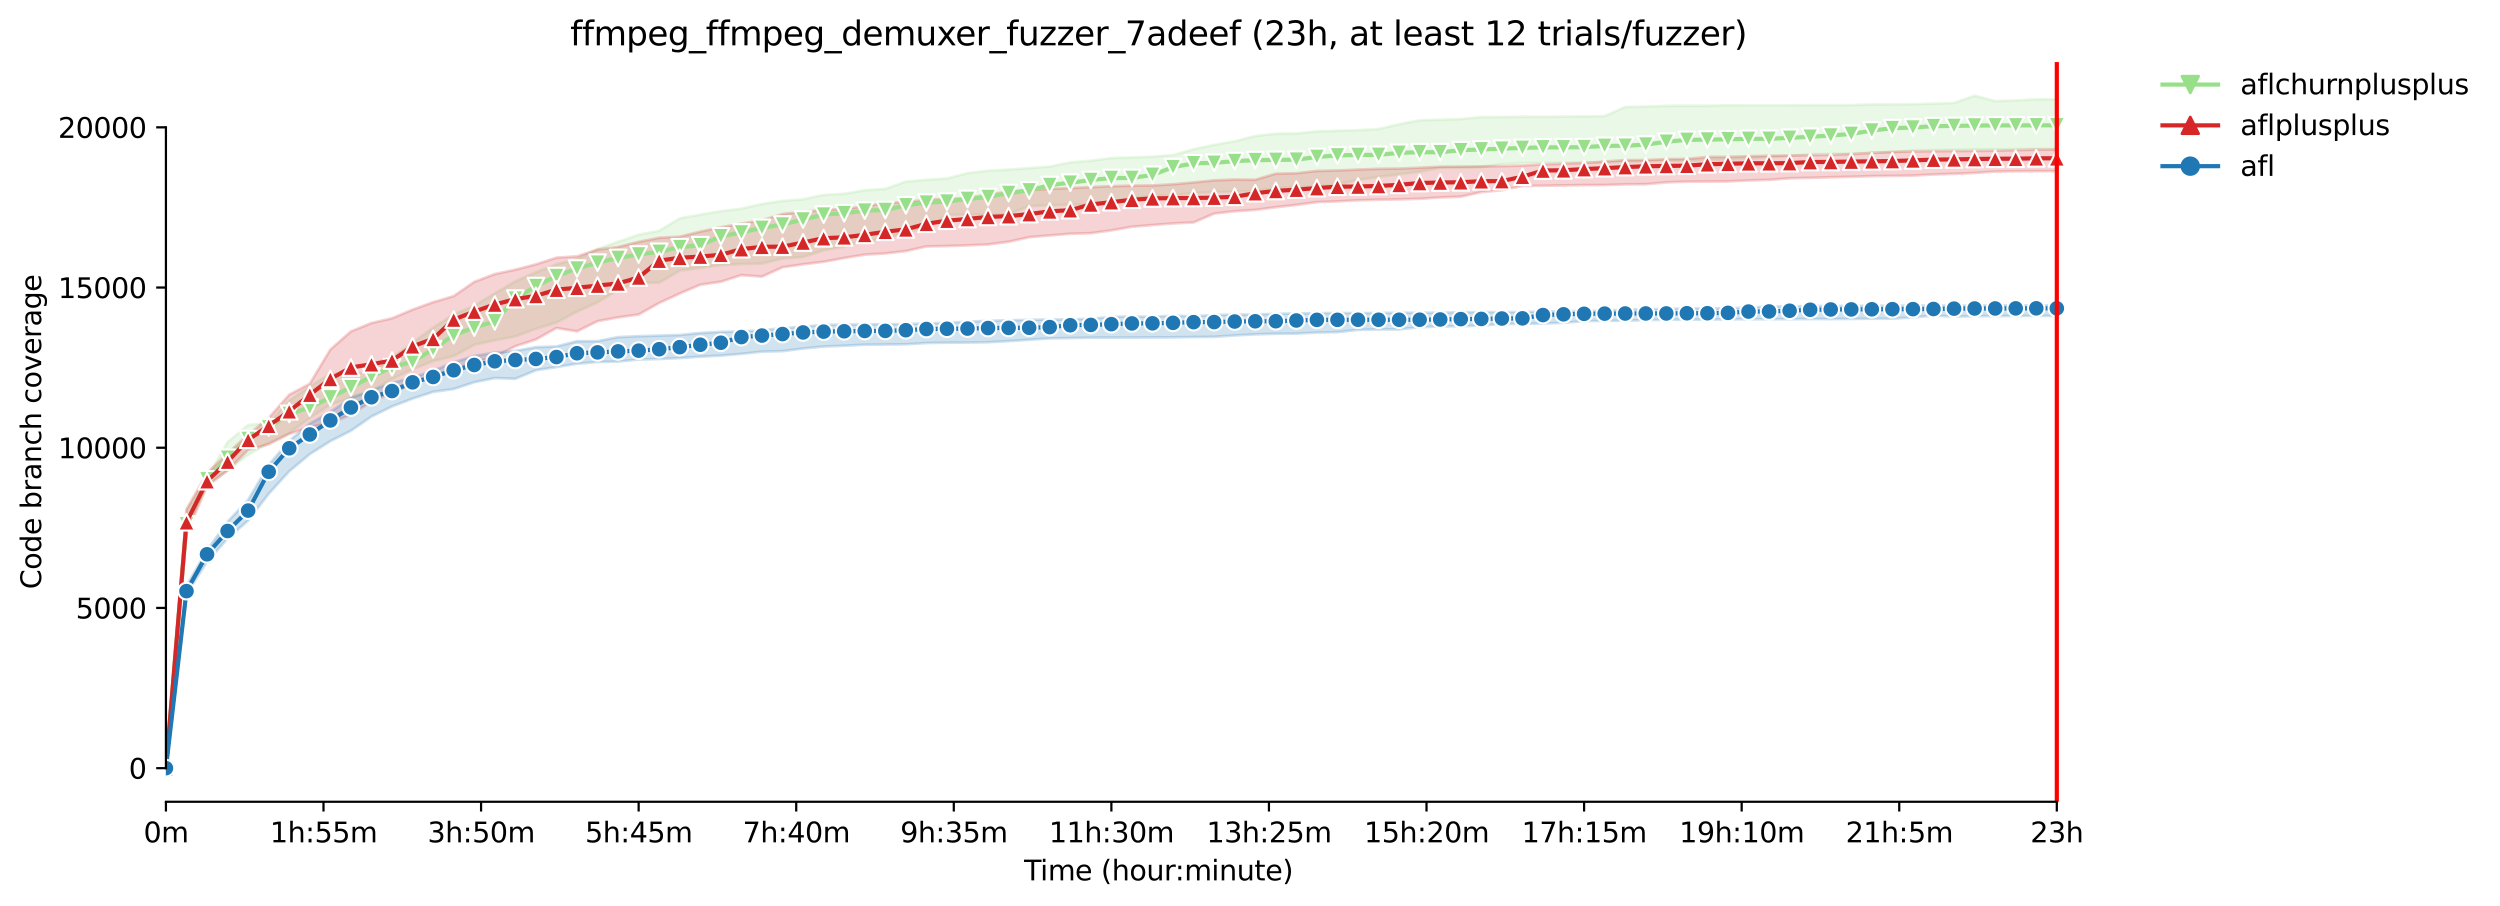 <?xml version="1.0" encoding="utf-8" standalone="no"?>
<!DOCTYPE svg PUBLIC "-//W3C//DTD SVG 1.1//EN"
  "http://www.w3.org/Graphics/SVG/1.1/DTD/svg11.dtd">
<svg xmlns:xlink="http://www.w3.org/1999/xlink" width="899.351pt" height="325.986pt" viewBox="0 0 899.351 325.986" xmlns="http://www.w3.org/2000/svg" version="1.1">
 <defs>
  <style type="text/css">*{stroke-linejoin: round; stroke-linecap: butt}</style>
 </defs>
 <g id="figure_1">
  <g id="patch_1">
   <path d="M 0 325.986 
L 899.351 325.986 
L 899.351 0 
L 0 0 
z
" style="fill: #ffffff"/>
  </g>
  <g id="axes_1">
   <g id="patch_2">
    <path d="M 59.691 288.43 
L 773.931 288.43 
L 773.931 22.318 
L 59.691 22.318 
z
" style="fill: #ffffff"/>
   </g>
   <g id="PolyCollection_1">
    <defs>
     <path id="ma98ee53ed1" d="M 59.691 -49.652 
L 59.691 -49.652 
L 67.084 -135.11 
L 74.478 -151.547 
L 81.872 -156.746 
L 89.266 -162.29 
L 96.66 -166.693 
L 104.053 -170.186 
L 111.447 -175.649 
L 118.841 -180.421 
L 126.235 -182.796 
L 133.629 -185.101 
L 141.022 -189.62 
L 148.416 -193.147 
L 155.81 -196.063 
L 163.204 -197.907 
L 170.597 -201.942 
L 177.991 -203.578 
L 185.385 -204.961 
L 192.779 -207.705 
L 200.173 -209.964 
L 207.566 -213.872 
L 214.96 -217.214 
L 222.354 -221.802 
L 229.748 -224.28 
L 237.142 -224.28 
L 244.535 -228.66 
L 251.929 -229.628 
L 259.323 -230.631 
L 266.717 -230.989 
L 274.111 -231.184 
L 281.504 -232.971 
L 288.898 -233.547 
L 296.292 -235.968 
L 303.686 -237.305 
L 311.079 -239.518 
L 318.473 -239.876 
L 325.867 -242.665 
L 333.261 -243.76 
L 340.655 -248.728 
L 348.048 -248.797 
L 355.442 -248.797 
L 362.836 -248.843 
L 370.23 -251.863 
L 377.624 -252.094 
L 385.017 -252.347 
L 392.411 -252.382 
L 399.805 -252.97 
L 407.199 -254.941 
L 414.592 -255.356 
L 421.986 -255.713 
L 429.38 -256.52 
L 436.774 -256.843 
L 444.168 -257.027 
L 451.561 -257.258 
L 458.955 -258.353 
L 466.349 -258.664 
L 473.743 -258.894 
L 481.137 -259.667 
L 488.53 -261.223 
L 495.924 -262.364 
L 503.318 -263.274 
L 510.712 -264.208 
L 518.106 -265.649 
L 525.499 -265.649 
L 532.893 -265.822 
L 540.287 -266.94 
L 547.681 -267.343 
L 555.074 -267.413 
L 562.468 -267.459 
L 569.862 -267.528 
L 577.256 -267.597 
L 584.65 -267.701 
L 592.043 -268.035 
L 599.437 -268.081 
L 606.831 -268.104 
L 614.225 -268.392 
L 621.619 -268.634 
L 629.012 -268.876 
L 636.406 -269.326 
L 643.8 -269.914 
L 651.194 -270.479 
L 658.588 -270.651 
L 665.981 -270.663 
L 673.375 -271.09 
L 680.769 -271.136 
L 688.163 -271.896 
L 695.556 -272.023 
L 702.95 -272.058 
L 710.344 -272.265 
L 717.738 -272.3 
L 725.132 -272.346 
L 732.525 -272.369 
L 739.919 -272.369 
L 739.919 -290.235 
L 739.919 -290.235 
L 732.525 -290.235 
L 725.132 -289.855 
L 717.738 -289.624 
L 710.344 -291.572 
L 702.95 -288.944 
L 695.556 -288.702 
L 688.163 -288.483 
L 680.769 -288.437 
L 673.375 -288.425 
L 665.981 -288.16 
L 658.588 -288.16 
L 651.194 -288.16 
L 643.8 -288.103 
L 636.406 -288.103 
L 629.012 -288.103 
L 621.619 -288.091 
L 614.225 -287.953 
L 606.831 -287.918 
L 599.437 -287.918 
L 592.043 -287.653 
L 584.65 -287.503 
L 577.256 -284.218 
L 569.862 -284.115 
L 562.468 -284.034 
L 555.074 -283.988 
L 547.681 -283.976 
L 540.287 -283.907 
L 532.893 -283.838 
L 525.499 -283.158 
L 518.106 -282.916 
L 510.712 -282.72 
L 503.318 -281.291 
L 495.924 -279.562 
L 488.53 -279.158 
L 481.137 -278.939 
L 473.743 -278.72 
L 466.349 -277.971 
L 458.955 -277.89 
L 451.561 -277.037 
L 444.168 -275.158 
L 436.774 -273.867 
L 429.38 -272.3 
L 421.986 -270.19 
L 414.592 -269.626 
L 407.199 -269.337 
L 399.805 -269.142 
L 392.411 -268.15 
L 385.017 -267.562 
L 377.624 -266.041 
L 370.23 -265.499 
L 362.836 -264.98 
L 355.442 -264.589 
L 348.048 -263.701 
L 340.655 -261.764 
L 333.261 -261.315 
L 325.867 -260.646 
L 318.473 -258.03 
L 311.079 -257.557 
L 303.686 -256.278 
L 296.292 -255.874 
L 288.898 -254.272 
L 281.504 -253.707 
L 274.111 -252.601 
L 266.717 -250.906 
L 259.323 -250.019 
L 251.929 -248.774 
L 244.535 -247.437 
L 237.142 -242.965 
L 229.748 -241.558 
L 222.354 -238.999 
L 214.96 -236.464 
L 207.566 -232.741 
L 200.173 -230.908 
L 192.779 -228.026 
L 185.385 -224.787 
L 177.991 -220.465 
L 170.597 -215.992 
L 163.204 -212.903 
L 155.81 -208.108 
L 148.416 -202.691 
L 141.022 -197.331 
L 133.629 -192.04 
L 126.235 -191.671 
L 118.841 -191.475 
L 111.447 -186.992 
L 104.053 -181.851 
L 96.66 -173.782 
L 89.266 -173.125 
L 81.872 -166.924 
L 74.478 -154.141 
L 67.084 -142.303 
L 59.691 -49.652 
z
" style="stroke: #98df8a; stroke-opacity: 0.2"/>
    </defs>
    <g clip-path="url(#p98acd74688)">
     <use xlink:href="#ma98ee53ed1" x="0" y="325.986" style="fill: #98df8a; fill-opacity: 0.2; stroke: #98df8a; stroke-opacity: 0.2"/>
    </g>
   </g>
   <g id="PolyCollection_2">
    <defs>
     <path id="m29e78a8e56" d="M 59.691 -49.652 
L 59.691 -49.652 
L 67.084 -134.033 
L 74.478 -151.138 
L 81.872 -156.688 
L 89.266 -164.117 
L 96.66 -166.151 
L 104.053 -169.886 
L 111.447 -172.364 
L 118.841 -173.724 
L 126.235 -176.808 
L 133.629 -181.516 
L 141.022 -184.49 
L 148.416 -188.058 
L 155.81 -190.904 
L 163.204 -193.152 
L 170.597 -195.481 
L 177.991 -197.602 
L 185.385 -201.44 
L 192.779 -203.855 
L 200.173 -207.985 
L 207.566 -206.777 
L 214.96 -210.437 
L 222.354 -211.803 
L 229.748 -212.834 
L 237.142 -216.995 
L 244.535 -220.396 
L 251.929 -223.554 
L 259.323 -224.632 
L 266.717 -227.016 
L 274.111 -226.464 
L 281.504 -229.836 
L 288.898 -230.896 
L 296.292 -231.795 
L 303.686 -233.156 
L 311.079 -234.366 
L 318.473 -234.804 
L 325.867 -235.657 
L 333.261 -237.33 
L 340.655 -237.461 
L 348.048 -237.72 
L 355.442 -238.02 
L 362.836 -239.011 
L 370.23 -240.648 
L 377.624 -241.282 
L 385.017 -241.887 
L 392.411 -242.106 
L 399.805 -243.114 
L 407.199 -244.405 
L 414.592 -245.028 
L 421.986 -245.61 
L 429.38 -245.956 
L 436.774 -249.149 
L 444.168 -249.979 
L 451.561 -250.474 
L 458.955 -251.448 
L 466.349 -252.255 
L 473.743 -253.269 
L 481.137 -253.54 
L 488.53 -253.932 
L 495.924 -254.14 
L 503.318 -254.266 
L 510.712 -254.468 
L 518.106 -254.964 
L 525.499 -255.223 
L 532.893 -256.883 
L 540.287 -257.552 
L 547.681 -259.079 
L 555.074 -259.171 
L 562.468 -259.286 
L 569.862 -259.39 
L 577.256 -259.413 
L 584.65 -259.661 
L 592.043 -259.713 
L 599.437 -260.376 
L 606.831 -260.641 
L 614.225 -260.681 
L 621.619 -260.727 
L 629.012 -261.061 
L 636.406 -261.28 
L 643.8 -261.845 
L 651.194 -262.001 
L 658.588 -262.226 
L 665.981 -262.387 
L 673.375 -262.617 
L 680.769 -262.704 
L 688.163 -262.825 
L 695.556 -263.217 
L 702.95 -263.447 
L 710.344 -263.764 
L 717.738 -264.277 
L 725.132 -264.381 
L 732.525 -264.41 
L 739.919 -264.41 
L 739.919 -272.138 
L 739.919 -272.138 
L 732.525 -272.138 
L 725.132 -271.948 
L 717.738 -271.775 
L 710.344 -271.712 
L 702.95 -271.637 
L 695.556 -271.568 
L 688.163 -271.481 
L 680.769 -271.337 
L 673.375 -270.957 
L 665.981 -270.536 
L 658.588 -270.265 
L 651.194 -270.15 
L 643.8 -270.012 
L 636.406 -269.954 
L 629.012 -269.77 
L 621.619 -269.574 
L 614.225 -269.528 
L 606.831 -268.819 
L 599.437 -268.755 
L 592.043 -268.381 
L 584.65 -268.392 
L 577.256 -267.868 
L 569.862 -267.332 
L 562.468 -267.067 
L 555.074 -266.842 
L 547.681 -266.427 
L 540.287 -266.225 
L 532.893 -266.127 
L 525.499 -266.058 
L 518.106 -266.006 
L 510.712 -265.643 
L 503.318 -265.332 
L 495.924 -265.251 
L 488.53 -264.969 
L 481.137 -264.652 
L 473.743 -264.496 
L 466.349 -263.649 
L 458.955 -263.493 
L 451.561 -261.315 
L 444.168 -261.384 
L 436.774 -261.107 
L 429.38 -260.347 
L 421.986 -259.684 
L 414.592 -259.263 
L 407.199 -259.194 
L 399.805 -258.998 
L 392.411 -258.681 
L 385.017 -258.318 
L 377.624 -258.036 
L 370.23 -257.609 
L 362.836 -257.016 
L 355.442 -256.03 
L 348.048 -254.71 
L 340.655 -254.422 
L 333.261 -254.157 
L 325.867 -253.304 
L 318.473 -252.929 
L 311.079 -251.8 
L 303.686 -250.745 
L 296.292 -250.474 
L 288.898 -249.811 
L 281.504 -248.987 
L 274.111 -246.78 
L 266.717 -245.489 
L 259.323 -244.233 
L 251.929 -242.665 
L 244.535 -240.821 
L 237.142 -240.446 
L 229.748 -238.982 
L 222.354 -237.121 
L 214.96 -236.189 
L 207.566 -233.761 
L 200.173 -233.294 
L 192.779 -230.879 
L 185.385 -228.971 
L 177.991 -227.392 
L 170.597 -224.58 
L 163.204 -219.462 
L 155.81 -217.278 
L 148.416 -214.598 
L 141.022 -211.479 
L 133.629 -209.791 
L 126.235 -206.765 
L 118.841 -200.241 
L 111.447 -187.937 
L 104.053 -184.006 
L 96.66 -175.626 
L 89.266 -169.598 
L 81.872 -162.884 
L 74.478 -155.76 
L 67.084 -142.799 
L 59.691 -49.652 
z
" style="stroke: #d62728; stroke-opacity: 0.2"/>
    </defs>
    <g clip-path="url(#p98acd74688)">
     <use xlink:href="#m29e78a8e56" x="0" y="325.986" style="fill: #d62728; fill-opacity: 0.2; stroke: #d62728; stroke-opacity: 0.2"/>
    </g>
   </g>
   <g id="PolyCollection_3">
    <defs>
     <path id="m60bca75b8f" d="M 59.691 -49.652 
L 59.691 -49.652 
L 67.084 -112.299 
L 74.478 -123.849 
L 81.872 -132.281 
L 89.266 -138.712 
L 96.66 -148.343 
L 104.053 -156.458 
L 111.447 -162.613 
L 118.841 -167.281 
L 126.235 -171.021 
L 133.629 -176.139 
L 141.022 -179.764 
L 148.416 -182.588 
L 155.81 -185.015 
L 163.204 -186.035 
L 170.597 -188.478 
L 177.991 -189.983 
L 185.385 -189.735 
L 192.779 -192.789 
L 200.173 -193.948 
L 207.566 -195.135 
L 214.96 -195.769 
L 222.354 -195.936 
L 229.748 -196.651 
L 237.142 -196.835 
L 244.535 -197.181 
L 251.929 -197.665 
L 259.323 -198.057 
L 266.717 -198.691 
L 274.111 -199.481 
L 281.504 -199.665 
L 288.898 -200.604 
L 296.292 -201.319 
L 303.686 -201.607 
L 311.079 -201.982 
L 318.473 -202.051 
L 325.867 -202.126 
L 333.261 -202.587 
L 340.655 -202.725 
L 348.048 -202.76 
L 355.442 -202.863 
L 362.836 -203.267 
L 370.23 -203.768 
L 377.624 -204.247 
L 385.017 -204.368 
L 392.411 -204.523 
L 399.805 -204.541 
L 407.199 -204.558 
L 414.592 -204.593 
L 421.986 -204.633 
L 429.38 -204.748 
L 436.774 -204.812 
L 444.168 -205.313 
L 451.561 -205.711 
L 458.955 -205.918 
L 466.349 -205.982 
L 473.743 -206.362 
L 481.137 -206.495 
L 488.53 -207.33 
L 495.924 -207.492 
L 503.318 -207.492 
L 510.712 -208.304 
L 518.106 -208.546 
L 525.499 -208.621 
L 532.893 -208.886 
L 540.287 -209.428 
L 547.681 -209.52 
L 555.074 -209.601 
L 562.468 -209.86 
L 569.862 -210.465 
L 577.256 -210.592 
L 584.65 -210.61 
L 592.043 -210.834 
L 599.437 -211.001 
L 606.831 -211.007 
L 614.225 -211.03 
L 621.619 -211.111 
L 629.012 -211.14 
L 636.406 -211.163 
L 643.8 -211.169 
L 651.194 -211.22 
L 658.588 -211.209 
L 665.981 -211.261 
L 673.375 -211.336 
L 680.769 -211.347 
L 688.163 -211.803 
L 695.556 -212.461 
L 702.95 -212.068 
L 710.344 -212.264 
L 717.738 -212.281 
L 725.132 -212.327 
L 732.525 -212.362 
L 739.919 -212.362 
L 739.919 -216.125 
L 739.919 -216.125 
L 732.525 -216.125 
L 725.132 -216.119 
L 717.738 -216.119 
L 710.344 -216.073 
L 702.95 -216.056 
L 695.556 -216.056 
L 688.163 -216.033 
L 680.769 -216.027 
L 673.375 -215.998 
L 665.981 -215.946 
L 658.588 -215.935 
L 651.194 -215.894 
L 643.8 -215.762 
L 636.406 -215.727 
L 629.012 -215.347 
L 621.619 -215.053 
L 614.225 -215.03 
L 606.831 -215.018 
L 599.437 -214.84 
L 592.043 -214.69 
L 584.65 -214.65 
L 577.256 -214.2 
L 569.862 -214.137 
L 562.468 -214.039 
L 555.074 -213.895 
L 547.681 -213.745 
L 540.287 -213.687 
L 532.893 -213.699 
L 525.499 -213.653 
L 518.106 -213.485 
L 510.712 -213.474 
L 503.318 -213.474 
L 495.924 -213.382 
L 488.53 -213.359 
L 481.137 -213.353 
L 473.743 -213.318 
L 466.349 -213.197 
L 458.955 -213.105 
L 451.561 -212.828 
L 444.168 -212.8 
L 436.774 -212.685 
L 429.38 -212.178 
L 421.986 -212.436 
L 414.592 -211.981 
L 407.199 -212.143 
L 399.805 -211.981 
L 392.411 -211.318 
L 385.017 -211.071 
L 377.624 -211.03 
L 370.23 -210.915 
L 362.836 -210.759 
L 355.442 -210.569 
L 348.048 -210.235 
L 340.655 -209.855 
L 333.261 -209.664 
L 325.867 -209.382 
L 318.473 -209.353 
L 311.079 -209.272 
L 303.686 -209.221 
L 296.292 -209.094 
L 288.898 -208.471 
L 281.504 -207.924 
L 274.111 -207.209 
L 266.717 -206.76 
L 259.323 -206.581 
L 251.929 -206.206 
L 244.535 -205.469 
L 237.142 -205.25 
L 229.748 -205.042 
L 222.354 -204.708 
L 214.96 -203.261 
L 207.566 -203.238 
L 200.173 -201.348 
L 192.779 -201.094 
L 185.385 -199.74 
L 177.991 -199.106 
L 170.597 -197.953 
L 163.204 -195.608 
L 155.81 -192.611 
L 148.416 -190.167 
L 141.022 -188.283 
L 133.629 -185.487 
L 126.235 -182.859 
L 118.841 -177.793 
L 111.447 -173.626 
L 104.053 -167.379 
L 96.66 -158.751 
L 89.266 -146.141 
L 81.872 -138.309 
L 74.478 -128.033 
L 67.084 -115.25 
L 59.691 -49.652 
z
" style="stroke: #1f77b4; stroke-opacity: 0.2"/>
    </defs>
    <g clip-path="url(#p98acd74688)">
     <use xlink:href="#m60bca75b8f" x="0" y="325.986" style="fill: #1f77b4; fill-opacity: 0.2; stroke: #1f77b4; stroke-opacity: 0.2"/>
    </g>
   </g>
   <g id="matplotlib.axis_1">
    <g id="xtick_1">
     <g id="line2d_1">
      <defs>
       <path id="m6f711f85f3" d="M 0 0 
L 0 3.5 
" style="stroke: #000000; stroke-width: 0.8"/>
      </defs>
      <g>
       <use xlink:href="#m6f711f85f3" x="59.691" y="288.43" style="stroke: #000000; stroke-width: 0.8"/>
      </g>
     </g>
     <g id="text_1">
      <!-- 0m -->
      <g transform="translate(51.639 303.029) scale(0.1 -0.1)">
       <defs>
        <path id="DejaVuSans-30" d="M 2034 4250 
Q 1547 4250 1301 3770 
Q 1056 3291 1056 2328 
Q 1056 1369 1301 889 
Q 1547 409 2034 409 
Q 2525 409 2770 889 
Q 3016 1369 3016 2328 
Q 3016 3291 2770 3770 
Q 2525 4250 2034 4250 
z
M 2034 4750 
Q 2819 4750 3233 4129 
Q 3647 3509 3647 2328 
Q 3647 1150 3233 529 
Q 2819 -91 2034 -91 
Q 1250 -91 836 529 
Q 422 1150 422 2328 
Q 422 3509 836 4129 
Q 1250 4750 2034 4750 
z
" transform="scale(0.016)"/>
        <path id="DejaVuSans-6d" d="M 3328 2828 
Q 3544 3216 3844 3400 
Q 4144 3584 4550 3584 
Q 5097 3584 5394 3201 
Q 5691 2819 5691 2113 
L 5691 0 
L 5113 0 
L 5113 2094 
Q 5113 2597 4934 2840 
Q 4756 3084 4391 3084 
Q 3944 3084 3684 2787 
Q 3425 2491 3425 1978 
L 3425 0 
L 2847 0 
L 2847 2094 
Q 2847 2600 2669 2842 
Q 2491 3084 2119 3084 
Q 1678 3084 1418 2786 
Q 1159 2488 1159 1978 
L 1159 0 
L 581 0 
L 581 3500 
L 1159 3500 
L 1159 2956 
Q 1356 3278 1631 3431 
Q 1906 3584 2284 3584 
Q 2666 3584 2933 3390 
Q 3200 3197 3328 2828 
z
" transform="scale(0.016)"/>
       </defs>
       <use xlink:href="#DejaVuSans-30"/>
       <use xlink:href="#DejaVuSans-6d" x="63.623"/>
      </g>
     </g>
    </g>
    <g id="xtick_2">
     <g id="line2d_2">
      <g>
       <use xlink:href="#m6f711f85f3" x="116.376" y="288.43" style="stroke: #000000; stroke-width: 0.8"/>
      </g>
     </g>
     <g id="text_2">
      <!-- 1h:55m -->
      <g transform="translate(97.109 303.029) scale(0.1 -0.1)">
       <defs>
        <path id="DejaVuSans-31" d="M 794 531 
L 1825 531 
L 1825 4091 
L 703 3866 
L 703 4441 
L 1819 4666 
L 2450 4666 
L 2450 531 
L 3481 531 
L 3481 0 
L 794 0 
L 794 531 
z
" transform="scale(0.016)"/>
        <path id="DejaVuSans-68" d="M 3513 2113 
L 3513 0 
L 2938 0 
L 2938 2094 
Q 2938 2591 2744 2837 
Q 2550 3084 2163 3084 
Q 1697 3084 1428 2787 
Q 1159 2491 1159 1978 
L 1159 0 
L 581 0 
L 581 4863 
L 1159 4863 
L 1159 2956 
Q 1366 3272 1645 3428 
Q 1925 3584 2291 3584 
Q 2894 3584 3203 3211 
Q 3513 2838 3513 2113 
z
" transform="scale(0.016)"/>
        <path id="DejaVuSans-3a" d="M 750 794 
L 1409 794 
L 1409 0 
L 750 0 
L 750 794 
z
M 750 3309 
L 1409 3309 
L 1409 2516 
L 750 2516 
L 750 3309 
z
" transform="scale(0.016)"/>
        <path id="DejaVuSans-35" d="M 691 4666 
L 3169 4666 
L 3169 4134 
L 1269 4134 
L 1269 2991 
Q 1406 3038 1543 3061 
Q 1681 3084 1819 3084 
Q 2600 3084 3056 2656 
Q 3513 2228 3513 1497 
Q 3513 744 3044 326 
Q 2575 -91 1722 -91 
Q 1428 -91 1123 -41 
Q 819 9 494 109 
L 494 744 
Q 775 591 1075 516 
Q 1375 441 1709 441 
Q 2250 441 2565 725 
Q 2881 1009 2881 1497 
Q 2881 1984 2565 2268 
Q 2250 2553 1709 2553 
Q 1456 2553 1204 2497 
Q 953 2441 691 2322 
L 691 4666 
z
" transform="scale(0.016)"/>
       </defs>
       <use xlink:href="#DejaVuSans-31"/>
       <use xlink:href="#DejaVuSans-68" x="63.623"/>
       <use xlink:href="#DejaVuSans-3a" x="127.002"/>
       <use xlink:href="#DejaVuSans-35" x="160.693"/>
       <use xlink:href="#DejaVuSans-35" x="224.316"/>
       <use xlink:href="#DejaVuSans-6d" x="287.939"/>
      </g>
     </g>
    </g>
    <g id="xtick_3">
     <g id="line2d_3">
      <g>
       <use xlink:href="#m6f711f85f3" x="173.062" y="288.43" style="stroke: #000000; stroke-width: 0.8"/>
      </g>
     </g>
     <g id="text_3">
      <!-- 3h:50m -->
      <g transform="translate(153.795 303.029) scale(0.1 -0.1)">
       <defs>
        <path id="DejaVuSans-33" d="M 2597 2516 
Q 3050 2419 3304 2112 
Q 3559 1806 3559 1356 
Q 3559 666 3084 287 
Q 2609 -91 1734 -91 
Q 1441 -91 1130 -33 
Q 819 25 488 141 
L 488 750 
Q 750 597 1062 519 
Q 1375 441 1716 441 
Q 2309 441 2620 675 
Q 2931 909 2931 1356 
Q 2931 1769 2642 2001 
Q 2353 2234 1838 2234 
L 1294 2234 
L 1294 2753 
L 1863 2753 
Q 2328 2753 2575 2939 
Q 2822 3125 2822 3475 
Q 2822 3834 2567 4026 
Q 2313 4219 1838 4219 
Q 1578 4219 1281 4162 
Q 984 4106 628 3988 
L 628 4550 
Q 988 4650 1302 4700 
Q 1616 4750 1894 4750 
Q 2613 4750 3031 4423 
Q 3450 4097 3450 3541 
Q 3450 3153 3228 2886 
Q 3006 2619 2597 2516 
z
" transform="scale(0.016)"/>
       </defs>
       <use xlink:href="#DejaVuSans-33"/>
       <use xlink:href="#DejaVuSans-68" x="63.623"/>
       <use xlink:href="#DejaVuSans-3a" x="127.002"/>
       <use xlink:href="#DejaVuSans-35" x="160.693"/>
       <use xlink:href="#DejaVuSans-30" x="224.316"/>
       <use xlink:href="#DejaVuSans-6d" x="287.939"/>
      </g>
     </g>
    </g>
    <g id="xtick_4">
     <g id="line2d_4">
      <g>
       <use xlink:href="#m6f711f85f3" x="229.748" y="288.43" style="stroke: #000000; stroke-width: 0.8"/>
      </g>
     </g>
     <g id="text_4">
      <!-- 5h:45m -->
      <g transform="translate(210.481 303.029) scale(0.1 -0.1)">
       <defs>
        <path id="DejaVuSans-34" d="M 2419 4116 
L 825 1625 
L 2419 1625 
L 2419 4116 
z
M 2253 4666 
L 3047 4666 
L 3047 1625 
L 3713 1625 
L 3713 1100 
L 3047 1100 
L 3047 0 
L 2419 0 
L 2419 1100 
L 313 1100 
L 313 1709 
L 2253 4666 
z
" transform="scale(0.016)"/>
       </defs>
       <use xlink:href="#DejaVuSans-35"/>
       <use xlink:href="#DejaVuSans-68" x="63.623"/>
       <use xlink:href="#DejaVuSans-3a" x="127.002"/>
       <use xlink:href="#DejaVuSans-34" x="160.693"/>
       <use xlink:href="#DejaVuSans-35" x="224.316"/>
       <use xlink:href="#DejaVuSans-6d" x="287.939"/>
      </g>
     </g>
    </g>
    <g id="xtick_5">
     <g id="line2d_5">
      <g>
       <use xlink:href="#m6f711f85f3" x="286.433" y="288.43" style="stroke: #000000; stroke-width: 0.8"/>
      </g>
     </g>
     <g id="text_5">
      <!-- 7h:40m -->
      <g transform="translate(267.166 303.029) scale(0.1 -0.1)">
       <defs>
        <path id="DejaVuSans-37" d="M 525 4666 
L 3525 4666 
L 3525 4397 
L 1831 0 
L 1172 0 
L 2766 4134 
L 525 4134 
L 525 4666 
z
" transform="scale(0.016)"/>
       </defs>
       <use xlink:href="#DejaVuSans-37"/>
       <use xlink:href="#DejaVuSans-68" x="63.623"/>
       <use xlink:href="#DejaVuSans-3a" x="127.002"/>
       <use xlink:href="#DejaVuSans-34" x="160.693"/>
       <use xlink:href="#DejaVuSans-30" x="224.316"/>
       <use xlink:href="#DejaVuSans-6d" x="287.939"/>
      </g>
     </g>
    </g>
    <g id="xtick_6">
     <g id="line2d_6">
      <g>
       <use xlink:href="#m6f711f85f3" x="343.119" y="288.43" style="stroke: #000000; stroke-width: 0.8"/>
      </g>
     </g>
     <g id="text_6">
      <!-- 9h:35m -->
      <g transform="translate(323.852 303.029) scale(0.1 -0.1)">
       <defs>
        <path id="DejaVuSans-39" d="M 703 97 
L 703 672 
Q 941 559 1184 500 
Q 1428 441 1663 441 
Q 2288 441 2617 861 
Q 2947 1281 2994 2138 
Q 2813 1869 2534 1725 
Q 2256 1581 1919 1581 
Q 1219 1581 811 2004 
Q 403 2428 403 3163 
Q 403 3881 828 4315 
Q 1253 4750 1959 4750 
Q 2769 4750 3195 4129 
Q 3622 3509 3622 2328 
Q 3622 1225 3098 567 
Q 2575 -91 1691 -91 
Q 1453 -91 1209 -44 
Q 966 3 703 97 
z
M 1959 2075 
Q 2384 2075 2632 2365 
Q 2881 2656 2881 3163 
Q 2881 3666 2632 3958 
Q 2384 4250 1959 4250 
Q 1534 4250 1286 3958 
Q 1038 3666 1038 3163 
Q 1038 2656 1286 2365 
Q 1534 2075 1959 2075 
z
" transform="scale(0.016)"/>
       </defs>
       <use xlink:href="#DejaVuSans-39"/>
       <use xlink:href="#DejaVuSans-68" x="63.623"/>
       <use xlink:href="#DejaVuSans-3a" x="127.002"/>
       <use xlink:href="#DejaVuSans-33" x="160.693"/>
       <use xlink:href="#DejaVuSans-35" x="224.316"/>
       <use xlink:href="#DejaVuSans-6d" x="287.939"/>
      </g>
     </g>
    </g>
    <g id="xtick_7">
     <g id="line2d_7">
      <g>
       <use xlink:href="#m6f711f85f3" x="399.805" y="288.43" style="stroke: #000000; stroke-width: 0.8"/>
      </g>
     </g>
     <g id="text_7">
      <!-- 11h:30m -->
      <g transform="translate(377.356 303.029) scale(0.1 -0.1)">
       <use xlink:href="#DejaVuSans-31"/>
       <use xlink:href="#DejaVuSans-31" x="63.623"/>
       <use xlink:href="#DejaVuSans-68" x="127.246"/>
       <use xlink:href="#DejaVuSans-3a" x="190.625"/>
       <use xlink:href="#DejaVuSans-33" x="224.316"/>
       <use xlink:href="#DejaVuSans-30" x="287.939"/>
       <use xlink:href="#DejaVuSans-6d" x="351.562"/>
      </g>
     </g>
    </g>
    <g id="xtick_8">
     <g id="line2d_8">
      <g>
       <use xlink:href="#m6f711f85f3" x="456.491" y="288.43" style="stroke: #000000; stroke-width: 0.8"/>
      </g>
     </g>
     <g id="text_8">
      <!-- 13h:25m -->
      <g transform="translate(434.042 303.029) scale(0.1 -0.1)">
       <defs>
        <path id="DejaVuSans-32" d="M 1228 531 
L 3431 531 
L 3431 0 
L 469 0 
L 469 531 
Q 828 903 1448 1529 
Q 2069 2156 2228 2338 
Q 2531 2678 2651 2914 
Q 2772 3150 2772 3378 
Q 2772 3750 2511 3984 
Q 2250 4219 1831 4219 
Q 1534 4219 1204 4116 
Q 875 4013 500 3803 
L 500 4441 
Q 881 4594 1212 4672 
Q 1544 4750 1819 4750 
Q 2544 4750 2975 4387 
Q 3406 4025 3406 3419 
Q 3406 3131 3298 2873 
Q 3191 2616 2906 2266 
Q 2828 2175 2409 1742 
Q 1991 1309 1228 531 
z
" transform="scale(0.016)"/>
       </defs>
       <use xlink:href="#DejaVuSans-31"/>
       <use xlink:href="#DejaVuSans-33" x="63.623"/>
       <use xlink:href="#DejaVuSans-68" x="127.246"/>
       <use xlink:href="#DejaVuSans-3a" x="190.625"/>
       <use xlink:href="#DejaVuSans-32" x="224.316"/>
       <use xlink:href="#DejaVuSans-35" x="287.939"/>
       <use xlink:href="#DejaVuSans-6d" x="351.562"/>
      </g>
     </g>
    </g>
    <g id="xtick_9">
     <g id="line2d_9">
      <g>
       <use xlink:href="#m6f711f85f3" x="513.176" y="288.43" style="stroke: #000000; stroke-width: 0.8"/>
      </g>
     </g>
     <g id="text_9">
      <!-- 15h:20m -->
      <g transform="translate(490.728 303.029) scale(0.1 -0.1)">
       <use xlink:href="#DejaVuSans-31"/>
       <use xlink:href="#DejaVuSans-35" x="63.623"/>
       <use xlink:href="#DejaVuSans-68" x="127.246"/>
       <use xlink:href="#DejaVuSans-3a" x="190.625"/>
       <use xlink:href="#DejaVuSans-32" x="224.316"/>
       <use xlink:href="#DejaVuSans-30" x="287.939"/>
       <use xlink:href="#DejaVuSans-6d" x="351.562"/>
      </g>
     </g>
    </g>
    <g id="xtick_10">
     <g id="line2d_10">
      <g>
       <use xlink:href="#m6f711f85f3" x="569.862" y="288.43" style="stroke: #000000; stroke-width: 0.8"/>
      </g>
     </g>
     <g id="text_10">
      <!-- 17h:15m -->
      <g transform="translate(547.414 303.029) scale(0.1 -0.1)">
       <use xlink:href="#DejaVuSans-31"/>
       <use xlink:href="#DejaVuSans-37" x="63.623"/>
       <use xlink:href="#DejaVuSans-68" x="127.246"/>
       <use xlink:href="#DejaVuSans-3a" x="190.625"/>
       <use xlink:href="#DejaVuSans-31" x="224.316"/>
       <use xlink:href="#DejaVuSans-35" x="287.939"/>
       <use xlink:href="#DejaVuSans-6d" x="351.562"/>
      </g>
     </g>
    </g>
    <g id="xtick_11">
     <g id="line2d_11">
      <g>
       <use xlink:href="#m6f711f85f3" x="626.548" y="288.43" style="stroke: #000000; stroke-width: 0.8"/>
      </g>
     </g>
     <g id="text_11">
      <!-- 19h:10m -->
      <g transform="translate(604.099 303.029) scale(0.1 -0.1)">
       <use xlink:href="#DejaVuSans-31"/>
       <use xlink:href="#DejaVuSans-39" x="63.623"/>
       <use xlink:href="#DejaVuSans-68" x="127.246"/>
       <use xlink:href="#DejaVuSans-3a" x="190.625"/>
       <use xlink:href="#DejaVuSans-31" x="224.316"/>
       <use xlink:href="#DejaVuSans-30" x="287.939"/>
       <use xlink:href="#DejaVuSans-6d" x="351.562"/>
      </g>
     </g>
    </g>
    <g id="xtick_12">
     <g id="line2d_12">
      <g>
       <use xlink:href="#m6f711f85f3" x="683.233" y="288.43" style="stroke: #000000; stroke-width: 0.8"/>
      </g>
     </g>
     <g id="text_12">
      <!-- 21h:5m -->
      <g transform="translate(663.966 303.029) scale(0.1 -0.1)">
       <use xlink:href="#DejaVuSans-32"/>
       <use xlink:href="#DejaVuSans-31" x="63.623"/>
       <use xlink:href="#DejaVuSans-68" x="127.246"/>
       <use xlink:href="#DejaVuSans-3a" x="190.625"/>
       <use xlink:href="#DejaVuSans-35" x="224.316"/>
       <use xlink:href="#DejaVuSans-6d" x="287.939"/>
      </g>
     </g>
    </g>
    <g id="xtick_13">
     <g id="line2d_13">
      <g>
       <use xlink:href="#m6f711f85f3" x="739.919" y="288.43" style="stroke: #000000; stroke-width: 0.8"/>
      </g>
     </g>
     <g id="text_13">
      <!-- 23h -->
      <g transform="translate(730.388 303.029) scale(0.1 -0.1)">
       <use xlink:href="#DejaVuSans-32"/>
       <use xlink:href="#DejaVuSans-33" x="63.623"/>
       <use xlink:href="#DejaVuSans-68" x="127.246"/>
      </g>
     </g>
    </g>
    <g id="text_14">
     <!-- Time (hour:minute) -->
     <g transform="translate(368.404 316.707) scale(0.1 -0.1)">
      <defs>
       <path id="DejaVuSans-54" d="M -19 4666 
L 3928 4666 
L 3928 4134 
L 2272 4134 
L 2272 0 
L 1638 0 
L 1638 4134 
L -19 4134 
L -19 4666 
z
" transform="scale(0.016)"/>
       <path id="DejaVuSans-69" d="M 603 3500 
L 1178 3500 
L 1178 0 
L 603 0 
L 603 3500 
z
M 603 4863 
L 1178 4863 
L 1178 4134 
L 603 4134 
L 603 4863 
z
" transform="scale(0.016)"/>
       <path id="DejaVuSans-65" d="M 3597 1894 
L 3597 1613 
L 953 1613 
Q 991 1019 1311 708 
Q 1631 397 2203 397 
Q 2534 397 2845 478 
Q 3156 559 3463 722 
L 3463 178 
Q 3153 47 2828 -22 
Q 2503 -91 2169 -91 
Q 1331 -91 842 396 
Q 353 884 353 1716 
Q 353 2575 817 3079 
Q 1281 3584 2069 3584 
Q 2775 3584 3186 3129 
Q 3597 2675 3597 1894 
z
M 3022 2063 
Q 3016 2534 2758 2815 
Q 2500 3097 2075 3097 
Q 1594 3097 1305 2825 
Q 1016 2553 972 2059 
L 3022 2063 
z
" transform="scale(0.016)"/>
       <path id="DejaVuSans-20" transform="scale(0.016)"/>
       <path id="DejaVuSans-28" d="M 1984 4856 
Q 1566 4138 1362 3434 
Q 1159 2731 1159 2009 
Q 1159 1288 1364 580 
Q 1569 -128 1984 -844 
L 1484 -844 
Q 1016 -109 783 600 
Q 550 1309 550 2009 
Q 550 2706 781 3412 
Q 1013 4119 1484 4856 
L 1984 4856 
z
" transform="scale(0.016)"/>
       <path id="DejaVuSans-6f" d="M 1959 3097 
Q 1497 3097 1228 2736 
Q 959 2375 959 1747 
Q 959 1119 1226 758 
Q 1494 397 1959 397 
Q 2419 397 2687 759 
Q 2956 1122 2956 1747 
Q 2956 2369 2687 2733 
Q 2419 3097 1959 3097 
z
M 1959 3584 
Q 2709 3584 3137 3096 
Q 3566 2609 3566 1747 
Q 3566 888 3137 398 
Q 2709 -91 1959 -91 
Q 1206 -91 779 398 
Q 353 888 353 1747 
Q 353 2609 779 3096 
Q 1206 3584 1959 3584 
z
" transform="scale(0.016)"/>
       <path id="DejaVuSans-75" d="M 544 1381 
L 544 3500 
L 1119 3500 
L 1119 1403 
Q 1119 906 1312 657 
Q 1506 409 1894 409 
Q 2359 409 2629 706 
Q 2900 1003 2900 1516 
L 2900 3500 
L 3475 3500 
L 3475 0 
L 2900 0 
L 2900 538 
Q 2691 219 2414 64 
Q 2138 -91 1772 -91 
Q 1169 -91 856 284 
Q 544 659 544 1381 
z
M 1991 3584 
L 1991 3584 
z
" transform="scale(0.016)"/>
       <path id="DejaVuSans-72" d="M 2631 2963 
Q 2534 3019 2420 3045 
Q 2306 3072 2169 3072 
Q 1681 3072 1420 2755 
Q 1159 2438 1159 1844 
L 1159 0 
L 581 0 
L 581 3500 
L 1159 3500 
L 1159 2956 
Q 1341 3275 1631 3429 
Q 1922 3584 2338 3584 
Q 2397 3584 2469 3576 
Q 2541 3569 2628 3553 
L 2631 2963 
z
" transform="scale(0.016)"/>
       <path id="DejaVuSans-6e" d="M 3513 2113 
L 3513 0 
L 2938 0 
L 2938 2094 
Q 2938 2591 2744 2837 
Q 2550 3084 2163 3084 
Q 1697 3084 1428 2787 
Q 1159 2491 1159 1978 
L 1159 0 
L 581 0 
L 581 3500 
L 1159 3500 
L 1159 2956 
Q 1366 3272 1645 3428 
Q 1925 3584 2291 3584 
Q 2894 3584 3203 3211 
Q 3513 2838 3513 2113 
z
" transform="scale(0.016)"/>
       <path id="DejaVuSans-74" d="M 1172 4494 
L 1172 3500 
L 2356 3500 
L 2356 3053 
L 1172 3053 
L 1172 1153 
Q 1172 725 1289 603 
Q 1406 481 1766 481 
L 2356 481 
L 2356 0 
L 1766 0 
Q 1100 0 847 248 
Q 594 497 594 1153 
L 594 3053 
L 172 3053 
L 172 3500 
L 594 3500 
L 594 4494 
L 1172 4494 
z
" transform="scale(0.016)"/>
       <path id="DejaVuSans-29" d="M 513 4856 
L 1013 4856 
Q 1481 4119 1714 3412 
Q 1947 2706 1947 2009 
Q 1947 1309 1714 600 
Q 1481 -109 1013 -844 
L 513 -844 
Q 928 -128 1133 580 
Q 1338 1288 1338 2009 
Q 1338 2731 1133 3434 
Q 928 4138 513 4856 
z
" transform="scale(0.016)"/>
      </defs>
      <use xlink:href="#DejaVuSans-54"/>
      <use xlink:href="#DejaVuSans-69" x="57.959"/>
      <use xlink:href="#DejaVuSans-6d" x="85.742"/>
      <use xlink:href="#DejaVuSans-65" x="183.154"/>
      <use xlink:href="#DejaVuSans-20" x="244.678"/>
      <use xlink:href="#DejaVuSans-28" x="276.465"/>
      <use xlink:href="#DejaVuSans-68" x="315.479"/>
      <use xlink:href="#DejaVuSans-6f" x="378.857"/>
      <use xlink:href="#DejaVuSans-75" x="440.039"/>
      <use xlink:href="#DejaVuSans-72" x="503.418"/>
      <use xlink:href="#DejaVuSans-3a" x="542.781"/>
      <use xlink:href="#DejaVuSans-6d" x="576.473"/>
      <use xlink:href="#DejaVuSans-69" x="673.885"/>
      <use xlink:href="#DejaVuSans-6e" x="701.668"/>
      <use xlink:href="#DejaVuSans-75" x="765.047"/>
      <use xlink:href="#DejaVuSans-74" x="828.426"/>
      <use xlink:href="#DejaVuSans-65" x="867.635"/>
      <use xlink:href="#DejaVuSans-29" x="929.158"/>
     </g>
    </g>
   </g>
   <g id="matplotlib.axis_2">
    <g id="ytick_1">
     <g id="line2d_14">
      <defs>
       <path id="md3e0aa1ca3" d="M 0 0 
L -3.5 0 
" style="stroke: #000000; stroke-width: 0.8"/>
      </defs>
      <g>
       <use xlink:href="#md3e0aa1ca3" x="59.691" y="276.334" style="stroke: #000000; stroke-width: 0.8"/>
      </g>
     </g>
     <g id="text_15">
      <!-- 0 -->
      <g transform="translate(46.328 280.133) scale(0.1 -0.1)">
       <use xlink:href="#DejaVuSans-30"/>
      </g>
     </g>
    </g>
    <g id="ytick_2">
     <g id="line2d_15">
      <g>
       <use xlink:href="#md3e0aa1ca3" x="59.691" y="218.701" style="stroke: #000000; stroke-width: 0.8"/>
      </g>
     </g>
     <g id="text_16">
      <!-- 5000 -->
      <g transform="translate(27.241 222.5) scale(0.1 -0.1)">
       <use xlink:href="#DejaVuSans-35"/>
       <use xlink:href="#DejaVuSans-30" x="63.623"/>
       <use xlink:href="#DejaVuSans-30" x="127.246"/>
       <use xlink:href="#DejaVuSans-30" x="190.869"/>
      </g>
     </g>
    </g>
    <g id="ytick_3">
     <g id="line2d_16">
      <g>
       <use xlink:href="#md3e0aa1ca3" x="59.691" y="161.068" style="stroke: #000000; stroke-width: 0.8"/>
      </g>
     </g>
     <g id="text_17">
      <!-- 10000 -->
      <g transform="translate(20.878 164.867) scale(0.1 -0.1)">
       <use xlink:href="#DejaVuSans-31"/>
       <use xlink:href="#DejaVuSans-30" x="63.623"/>
       <use xlink:href="#DejaVuSans-30" x="127.246"/>
       <use xlink:href="#DejaVuSans-30" x="190.869"/>
       <use xlink:href="#DejaVuSans-30" x="254.492"/>
      </g>
     </g>
    </g>
    <g id="ytick_4">
     <g id="line2d_17">
      <g>
       <use xlink:href="#md3e0aa1ca3" x="59.691" y="103.435" style="stroke: #000000; stroke-width: 0.8"/>
      </g>
     </g>
     <g id="text_18">
      <!-- 15000 -->
      <g transform="translate(20.878 107.235) scale(0.1 -0.1)">
       <use xlink:href="#DejaVuSans-31"/>
       <use xlink:href="#DejaVuSans-35" x="63.623"/>
       <use xlink:href="#DejaVuSans-30" x="127.246"/>
       <use xlink:href="#DejaVuSans-30" x="190.869"/>
       <use xlink:href="#DejaVuSans-30" x="254.492"/>
      </g>
     </g>
    </g>
    <g id="ytick_5">
     <g id="line2d_18">
      <g>
       <use xlink:href="#md3e0aa1ca3" x="59.691" y="45.802" style="stroke: #000000; stroke-width: 0.8"/>
      </g>
     </g>
     <g id="text_19">
      <!-- 20000 -->
      <g transform="translate(20.878 49.602) scale(0.1 -0.1)">
       <use xlink:href="#DejaVuSans-32"/>
       <use xlink:href="#DejaVuSans-30" x="63.623"/>
       <use xlink:href="#DejaVuSans-30" x="127.246"/>
       <use xlink:href="#DejaVuSans-30" x="190.869"/>
       <use xlink:href="#DejaVuSans-30" x="254.492"/>
      </g>
     </g>
    </g>
    <g id="text_20">
     <!-- Code branch coverage -->
     <g transform="translate(14.798 211.949) rotate(-90) scale(0.1 -0.1)">
      <defs>
       <path id="DejaVuSans-43" d="M 4122 4306 
L 4122 3641 
Q 3803 3938 3442 4084 
Q 3081 4231 2675 4231 
Q 1875 4231 1450 3742 
Q 1025 3253 1025 2328 
Q 1025 1406 1450 917 
Q 1875 428 2675 428 
Q 3081 428 3442 575 
Q 3803 722 4122 1019 
L 4122 359 
Q 3791 134 3420 21 
Q 3050 -91 2638 -91 
Q 1578 -91 968 557 
Q 359 1206 359 2328 
Q 359 3453 968 4101 
Q 1578 4750 2638 4750 
Q 3056 4750 3426 4639 
Q 3797 4528 4122 4306 
z
" transform="scale(0.016)"/>
       <path id="DejaVuSans-64" d="M 2906 2969 
L 2906 4863 
L 3481 4863 
L 3481 0 
L 2906 0 
L 2906 525 
Q 2725 213 2448 61 
Q 2172 -91 1784 -91 
Q 1150 -91 751 415 
Q 353 922 353 1747 
Q 353 2572 751 3078 
Q 1150 3584 1784 3584 
Q 2172 3584 2448 3432 
Q 2725 3281 2906 2969 
z
M 947 1747 
Q 947 1113 1208 752 
Q 1469 391 1925 391 
Q 2381 391 2643 752 
Q 2906 1113 2906 1747 
Q 2906 2381 2643 2742 
Q 2381 3103 1925 3103 
Q 1469 3103 1208 2742 
Q 947 2381 947 1747 
z
" transform="scale(0.016)"/>
       <path id="DejaVuSans-62" d="M 3116 1747 
Q 3116 2381 2855 2742 
Q 2594 3103 2138 3103 
Q 1681 3103 1420 2742 
Q 1159 2381 1159 1747 
Q 1159 1113 1420 752 
Q 1681 391 2138 391 
Q 2594 391 2855 752 
Q 3116 1113 3116 1747 
z
M 1159 2969 
Q 1341 3281 1617 3432 
Q 1894 3584 2278 3584 
Q 2916 3584 3314 3078 
Q 3713 2572 3713 1747 
Q 3713 922 3314 415 
Q 2916 -91 2278 -91 
Q 1894 -91 1617 61 
Q 1341 213 1159 525 
L 1159 0 
L 581 0 
L 581 4863 
L 1159 4863 
L 1159 2969 
z
" transform="scale(0.016)"/>
       <path id="DejaVuSans-61" d="M 2194 1759 
Q 1497 1759 1228 1600 
Q 959 1441 959 1056 
Q 959 750 1161 570 
Q 1363 391 1709 391 
Q 2188 391 2477 730 
Q 2766 1069 2766 1631 
L 2766 1759 
L 2194 1759 
z
M 3341 1997 
L 3341 0 
L 2766 0 
L 2766 531 
Q 2569 213 2275 61 
Q 1981 -91 1556 -91 
Q 1019 -91 701 211 
Q 384 513 384 1019 
Q 384 1609 779 1909 
Q 1175 2209 1959 2209 
L 2766 2209 
L 2766 2266 
Q 2766 2663 2505 2880 
Q 2244 3097 1772 3097 
Q 1472 3097 1187 3025 
Q 903 2953 641 2809 
L 641 3341 
Q 956 3463 1253 3523 
Q 1550 3584 1831 3584 
Q 2591 3584 2966 3190 
Q 3341 2797 3341 1997 
z
" transform="scale(0.016)"/>
       <path id="DejaVuSans-63" d="M 3122 3366 
L 3122 2828 
Q 2878 2963 2633 3030 
Q 2388 3097 2138 3097 
Q 1578 3097 1268 2742 
Q 959 2388 959 1747 
Q 959 1106 1268 751 
Q 1578 397 2138 397 
Q 2388 397 2633 464 
Q 2878 531 3122 666 
L 3122 134 
Q 2881 22 2623 -34 
Q 2366 -91 2075 -91 
Q 1284 -91 818 406 
Q 353 903 353 1747 
Q 353 2603 823 3093 
Q 1294 3584 2113 3584 
Q 2378 3584 2631 3529 
Q 2884 3475 3122 3366 
z
" transform="scale(0.016)"/>
       <path id="DejaVuSans-76" d="M 191 3500 
L 800 3500 
L 1894 563 
L 2988 3500 
L 3597 3500 
L 2284 0 
L 1503 0 
L 191 3500 
z
" transform="scale(0.016)"/>
       <path id="DejaVuSans-67" d="M 2906 1791 
Q 2906 2416 2648 2759 
Q 2391 3103 1925 3103 
Q 1463 3103 1205 2759 
Q 947 2416 947 1791 
Q 947 1169 1205 825 
Q 1463 481 1925 481 
Q 2391 481 2648 825 
Q 2906 1169 2906 1791 
z
M 3481 434 
Q 3481 -459 3084 -895 
Q 2688 -1331 1869 -1331 
Q 1566 -1331 1297 -1286 
Q 1028 -1241 775 -1147 
L 775 -588 
Q 1028 -725 1275 -790 
Q 1522 -856 1778 -856 
Q 2344 -856 2625 -561 
Q 2906 -266 2906 331 
L 2906 616 
Q 2728 306 2450 153 
Q 2172 0 1784 0 
Q 1141 0 747 490 
Q 353 981 353 1791 
Q 353 2603 747 3093 
Q 1141 3584 1784 3584 
Q 2172 3584 2450 3431 
Q 2728 3278 2906 2969 
L 2906 3500 
L 3481 3500 
L 3481 434 
z
" transform="scale(0.016)"/>
      </defs>
      <use xlink:href="#DejaVuSans-43"/>
      <use xlink:href="#DejaVuSans-6f" x="69.824"/>
      <use xlink:href="#DejaVuSans-64" x="131.006"/>
      <use xlink:href="#DejaVuSans-65" x="194.482"/>
      <use xlink:href="#DejaVuSans-20" x="256.006"/>
      <use xlink:href="#DejaVuSans-62" x="287.793"/>
      <use xlink:href="#DejaVuSans-72" x="351.27"/>
      <use xlink:href="#DejaVuSans-61" x="392.383"/>
      <use xlink:href="#DejaVuSans-6e" x="453.662"/>
      <use xlink:href="#DejaVuSans-63" x="517.041"/>
      <use xlink:href="#DejaVuSans-68" x="572.021"/>
      <use xlink:href="#DejaVuSans-20" x="635.4"/>
      <use xlink:href="#DejaVuSans-63" x="667.188"/>
      <use xlink:href="#DejaVuSans-6f" x="722.168"/>
      <use xlink:href="#DejaVuSans-76" x="783.35"/>
      <use xlink:href="#DejaVuSans-65" x="842.529"/>
      <use xlink:href="#DejaVuSans-72" x="904.053"/>
      <use xlink:href="#DejaVuSans-61" x="945.166"/>
      <use xlink:href="#DejaVuSans-67" x="1006.445"/>
      <use xlink:href="#DejaVuSans-65" x="1069.922"/>
     </g>
    </g>
   </g>
   <g id="line2d_19">
    <path d="M 59.691 276.334 
L 67.084 188.651 
L 74.478 172.48 
L 81.872 164.688 
L 89.266 157.933 
L 96.66 153.749 
L 104.053 148.908 
L 111.447 146.614 
L 118.841 142.972 
L 126.235 139.329 
L 133.629 135.468 
L 141.022 132.079 
L 148.416 130.108 
L 155.81 125.647 
L 163.204 120.564 
L 170.597 117.832 
L 177.991 115.607 
L 185.385 107.435 
L 192.779 102.917 
L 200.173 99.32 
L 207.566 96.612 
L 214.96 94.502 
L 222.354 92.808 
L 229.748 91.551 
L 237.142 90.595 
L 244.535 88.946 
L 251.929 88.22 
L 259.323 85.016 
L 266.717 83.633 
L 274.111 81.973 
L 281.504 80.774 
L 288.898 78.964 
L 296.292 77.201 
L 303.686 76.717 
L 311.079 75.783 
L 318.473 75.564 
L 325.867 73.87 
L 333.261 72.901 
L 340.655 72.533 
L 348.048 71.576 
L 355.442 70.884 
L 362.836 69.443 
L 370.23 68.51 
L 377.624 66.585 
L 385.017 65.732 
L 392.411 64.764 
L 399.805 64.049 
L 407.199 64.026 
L 414.592 62.896 
L 421.986 60.153 
L 429.38 58.747 
L 436.774 58.585 
L 444.168 57.963 
L 451.561 57.606 
L 458.955 57.525 
L 466.349 57.444 
L 473.743 56.476 
L 481.137 55.911 
L 488.53 55.738 
L 495.924 55.715 
L 503.318 54.978 
L 510.712 54.77 
L 518.106 54.77 
L 525.499 54.044 
L 532.893 53.767 
L 540.287 53.491 
L 547.681 53.214 
L 555.074 53.018 
L 562.468 53.007 
L 569.862 52.949 
L 577.256 52.476 
L 584.65 52.442 
L 592.043 52.027 
L 599.437 50.989 
L 606.831 50.321 
L 614.225 50.217 
L 621.619 50.102 
L 629.012 49.963 
L 636.406 49.94 
L 643.8 49.595 
L 651.194 49.203 
L 658.588 48.776 
L 665.981 48.177 
L 673.375 46.978 
L 680.769 46.114 
L 688.163 45.883 
L 695.556 45.387 
L 702.95 45.307 
L 710.344 45.18 
L 717.738 45.111 
L 725.132 45.111 
L 732.525 45.088 
L 739.919 45.088 
" clip-path="url(#p98acd74688)" style="fill: none; stroke: #98df8a; stroke-width: 1.5; stroke-linecap: square"/>
    <defs>
     <path id="m56f7520eb6" d="M -0 3 
L 3 -3 
L -3 -3 
z
" style="stroke: #ffffff; stroke-width: 0.75; stroke-linejoin: miter"/>
    </defs>
    <g clip-path="url(#p98acd74688)">
     <use xlink:href="#m56f7520eb6" x="59.691" y="276.334" style="fill: #98df8a; stroke: #ffffff; stroke-width: 0.75; stroke-linejoin: miter"/>
     <use xlink:href="#m56f7520eb6" x="67.084" y="188.651" style="fill: #98df8a; stroke: #ffffff; stroke-width: 0.75; stroke-linejoin: miter"/>
     <use xlink:href="#m56f7520eb6" x="74.478" y="172.48" style="fill: #98df8a; stroke: #ffffff; stroke-width: 0.75; stroke-linejoin: miter"/>
     <use xlink:href="#m56f7520eb6" x="81.872" y="164.688" style="fill: #98df8a; stroke: #ffffff; stroke-width: 0.75; stroke-linejoin: miter"/>
     <use xlink:href="#m56f7520eb6" x="89.266" y="157.933" style="fill: #98df8a; stroke: #ffffff; stroke-width: 0.75; stroke-linejoin: miter"/>
     <use xlink:href="#m56f7520eb6" x="96.66" y="153.749" style="fill: #98df8a; stroke: #ffffff; stroke-width: 0.75; stroke-linejoin: miter"/>
     <use xlink:href="#m56f7520eb6" x="104.053" y="148.908" style="fill: #98df8a; stroke: #ffffff; stroke-width: 0.75; stroke-linejoin: miter"/>
     <use xlink:href="#m56f7520eb6" x="111.447" y="146.614" style="fill: #98df8a; stroke: #ffffff; stroke-width: 0.75; stroke-linejoin: miter"/>
     <use xlink:href="#m56f7520eb6" x="118.841" y="142.972" style="fill: #98df8a; stroke: #ffffff; stroke-width: 0.75; stroke-linejoin: miter"/>
     <use xlink:href="#m56f7520eb6" x="126.235" y="139.329" style="fill: #98df8a; stroke: #ffffff; stroke-width: 0.75; stroke-linejoin: miter"/>
     <use xlink:href="#m56f7520eb6" x="133.629" y="135.468" style="fill: #98df8a; stroke: #ffffff; stroke-width: 0.75; stroke-linejoin: miter"/>
     <use xlink:href="#m56f7520eb6" x="141.022" y="132.079" style="fill: #98df8a; stroke: #ffffff; stroke-width: 0.75; stroke-linejoin: miter"/>
     <use xlink:href="#m56f7520eb6" x="148.416" y="130.108" style="fill: #98df8a; stroke: #ffffff; stroke-width: 0.75; stroke-linejoin: miter"/>
     <use xlink:href="#m56f7520eb6" x="155.81" y="125.647" style="fill: #98df8a; stroke: #ffffff; stroke-width: 0.75; stroke-linejoin: miter"/>
     <use xlink:href="#m56f7520eb6" x="163.204" y="120.564" style="fill: #98df8a; stroke: #ffffff; stroke-width: 0.75; stroke-linejoin: miter"/>
     <use xlink:href="#m56f7520eb6" x="170.597" y="117.832" style="fill: #98df8a; stroke: #ffffff; stroke-width: 0.75; stroke-linejoin: miter"/>
     <use xlink:href="#m56f7520eb6" x="177.991" y="115.607" style="fill: #98df8a; stroke: #ffffff; stroke-width: 0.75; stroke-linejoin: miter"/>
     <use xlink:href="#m56f7520eb6" x="185.385" y="107.435" style="fill: #98df8a; stroke: #ffffff; stroke-width: 0.75; stroke-linejoin: miter"/>
     <use xlink:href="#m56f7520eb6" x="192.779" y="102.917" style="fill: #98df8a; stroke: #ffffff; stroke-width: 0.75; stroke-linejoin: miter"/>
     <use xlink:href="#m56f7520eb6" x="200.173" y="99.32" style="fill: #98df8a; stroke: #ffffff; stroke-width: 0.75; stroke-linejoin: miter"/>
     <use xlink:href="#m56f7520eb6" x="207.566" y="96.612" style="fill: #98df8a; stroke: #ffffff; stroke-width: 0.75; stroke-linejoin: miter"/>
     <use xlink:href="#m56f7520eb6" x="214.96" y="94.502" style="fill: #98df8a; stroke: #ffffff; stroke-width: 0.75; stroke-linejoin: miter"/>
     <use xlink:href="#m56f7520eb6" x="222.354" y="92.808" style="fill: #98df8a; stroke: #ffffff; stroke-width: 0.75; stroke-linejoin: miter"/>
     <use xlink:href="#m56f7520eb6" x="229.748" y="91.551" style="fill: #98df8a; stroke: #ffffff; stroke-width: 0.75; stroke-linejoin: miter"/>
     <use xlink:href="#m56f7520eb6" x="237.142" y="90.595" style="fill: #98df8a; stroke: #ffffff; stroke-width: 0.75; stroke-linejoin: miter"/>
     <use xlink:href="#m56f7520eb6" x="244.535" y="88.946" style="fill: #98df8a; stroke: #ffffff; stroke-width: 0.75; stroke-linejoin: miter"/>
     <use xlink:href="#m56f7520eb6" x="251.929" y="88.22" style="fill: #98df8a; stroke: #ffffff; stroke-width: 0.75; stroke-linejoin: miter"/>
     <use xlink:href="#m56f7520eb6" x="259.323" y="85.016" style="fill: #98df8a; stroke: #ffffff; stroke-width: 0.75; stroke-linejoin: miter"/>
     <use xlink:href="#m56f7520eb6" x="266.717" y="83.633" style="fill: #98df8a; stroke: #ffffff; stroke-width: 0.75; stroke-linejoin: miter"/>
     <use xlink:href="#m56f7520eb6" x="274.111" y="81.973" style="fill: #98df8a; stroke: #ffffff; stroke-width: 0.75; stroke-linejoin: miter"/>
     <use xlink:href="#m56f7520eb6" x="281.504" y="80.774" style="fill: #98df8a; stroke: #ffffff; stroke-width: 0.75; stroke-linejoin: miter"/>
     <use xlink:href="#m56f7520eb6" x="288.898" y="78.964" style="fill: #98df8a; stroke: #ffffff; stroke-width: 0.75; stroke-linejoin: miter"/>
     <use xlink:href="#m56f7520eb6" x="296.292" y="77.201" style="fill: #98df8a; stroke: #ffffff; stroke-width: 0.75; stroke-linejoin: miter"/>
     <use xlink:href="#m56f7520eb6" x="303.686" y="76.717" style="fill: #98df8a; stroke: #ffffff; stroke-width: 0.75; stroke-linejoin: miter"/>
     <use xlink:href="#m56f7520eb6" x="311.079" y="75.783" style="fill: #98df8a; stroke: #ffffff; stroke-width: 0.75; stroke-linejoin: miter"/>
     <use xlink:href="#m56f7520eb6" x="318.473" y="75.564" style="fill: #98df8a; stroke: #ffffff; stroke-width: 0.75; stroke-linejoin: miter"/>
     <use xlink:href="#m56f7520eb6" x="325.867" y="73.87" style="fill: #98df8a; stroke: #ffffff; stroke-width: 0.75; stroke-linejoin: miter"/>
     <use xlink:href="#m56f7520eb6" x="333.261" y="72.901" style="fill: #98df8a; stroke: #ffffff; stroke-width: 0.75; stroke-linejoin: miter"/>
     <use xlink:href="#m56f7520eb6" x="340.655" y="72.533" style="fill: #98df8a; stroke: #ffffff; stroke-width: 0.75; stroke-linejoin: miter"/>
     <use xlink:href="#m56f7520eb6" x="348.048" y="71.576" style="fill: #98df8a; stroke: #ffffff; stroke-width: 0.75; stroke-linejoin: miter"/>
     <use xlink:href="#m56f7520eb6" x="355.442" y="70.884" style="fill: #98df8a; stroke: #ffffff; stroke-width: 0.75; stroke-linejoin: miter"/>
     <use xlink:href="#m56f7520eb6" x="362.836" y="69.443" style="fill: #98df8a; stroke: #ffffff; stroke-width: 0.75; stroke-linejoin: miter"/>
     <use xlink:href="#m56f7520eb6" x="370.23" y="68.51" style="fill: #98df8a; stroke: #ffffff; stroke-width: 0.75; stroke-linejoin: miter"/>
     <use xlink:href="#m56f7520eb6" x="377.624" y="66.585" style="fill: #98df8a; stroke: #ffffff; stroke-width: 0.75; stroke-linejoin: miter"/>
     <use xlink:href="#m56f7520eb6" x="385.017" y="65.732" style="fill: #98df8a; stroke: #ffffff; stroke-width: 0.75; stroke-linejoin: miter"/>
     <use xlink:href="#m56f7520eb6" x="392.411" y="64.764" style="fill: #98df8a; stroke: #ffffff; stroke-width: 0.75; stroke-linejoin: miter"/>
     <use xlink:href="#m56f7520eb6" x="399.805" y="64.049" style="fill: #98df8a; stroke: #ffffff; stroke-width: 0.75; stroke-linejoin: miter"/>
     <use xlink:href="#m56f7520eb6" x="407.199" y="64.026" style="fill: #98df8a; stroke: #ffffff; stroke-width: 0.75; stroke-linejoin: miter"/>
     <use xlink:href="#m56f7520eb6" x="414.592" y="62.896" style="fill: #98df8a; stroke: #ffffff; stroke-width: 0.75; stroke-linejoin: miter"/>
     <use xlink:href="#m56f7520eb6" x="421.986" y="60.153" style="fill: #98df8a; stroke: #ffffff; stroke-width: 0.75; stroke-linejoin: miter"/>
     <use xlink:href="#m56f7520eb6" x="429.38" y="58.747" style="fill: #98df8a; stroke: #ffffff; stroke-width: 0.75; stroke-linejoin: miter"/>
     <use xlink:href="#m56f7520eb6" x="436.774" y="58.585" style="fill: #98df8a; stroke: #ffffff; stroke-width: 0.75; stroke-linejoin: miter"/>
     <use xlink:href="#m56f7520eb6" x="444.168" y="57.963" style="fill: #98df8a; stroke: #ffffff; stroke-width: 0.75; stroke-linejoin: miter"/>
     <use xlink:href="#m56f7520eb6" x="451.561" y="57.606" style="fill: #98df8a; stroke: #ffffff; stroke-width: 0.75; stroke-linejoin: miter"/>
     <use xlink:href="#m56f7520eb6" x="458.955" y="57.525" style="fill: #98df8a; stroke: #ffffff; stroke-width: 0.75; stroke-linejoin: miter"/>
     <use xlink:href="#m56f7520eb6" x="466.349" y="57.444" style="fill: #98df8a; stroke: #ffffff; stroke-width: 0.75; stroke-linejoin: miter"/>
     <use xlink:href="#m56f7520eb6" x="473.743" y="56.476" style="fill: #98df8a; stroke: #ffffff; stroke-width: 0.75; stroke-linejoin: miter"/>
     <use xlink:href="#m56f7520eb6" x="481.137" y="55.911" style="fill: #98df8a; stroke: #ffffff; stroke-width: 0.75; stroke-linejoin: miter"/>
     <use xlink:href="#m56f7520eb6" x="488.53" y="55.738" style="fill: #98df8a; stroke: #ffffff; stroke-width: 0.75; stroke-linejoin: miter"/>
     <use xlink:href="#m56f7520eb6" x="495.924" y="55.715" style="fill: #98df8a; stroke: #ffffff; stroke-width: 0.75; stroke-linejoin: miter"/>
     <use xlink:href="#m56f7520eb6" x="503.318" y="54.978" style="fill: #98df8a; stroke: #ffffff; stroke-width: 0.75; stroke-linejoin: miter"/>
     <use xlink:href="#m56f7520eb6" x="510.712" y="54.77" style="fill: #98df8a; stroke: #ffffff; stroke-width: 0.75; stroke-linejoin: miter"/>
     <use xlink:href="#m56f7520eb6" x="518.106" y="54.77" style="fill: #98df8a; stroke: #ffffff; stroke-width: 0.75; stroke-linejoin: miter"/>
     <use xlink:href="#m56f7520eb6" x="525.499" y="54.044" style="fill: #98df8a; stroke: #ffffff; stroke-width: 0.75; stroke-linejoin: miter"/>
     <use xlink:href="#m56f7520eb6" x="532.893" y="53.767" style="fill: #98df8a; stroke: #ffffff; stroke-width: 0.75; stroke-linejoin: miter"/>
     <use xlink:href="#m56f7520eb6" x="540.287" y="53.491" style="fill: #98df8a; stroke: #ffffff; stroke-width: 0.75; stroke-linejoin: miter"/>
     <use xlink:href="#m56f7520eb6" x="547.681" y="53.214" style="fill: #98df8a; stroke: #ffffff; stroke-width: 0.75; stroke-linejoin: miter"/>
     <use xlink:href="#m56f7520eb6" x="555.074" y="53.018" style="fill: #98df8a; stroke: #ffffff; stroke-width: 0.75; stroke-linejoin: miter"/>
     <use xlink:href="#m56f7520eb6" x="562.468" y="53.007" style="fill: #98df8a; stroke: #ffffff; stroke-width: 0.75; stroke-linejoin: miter"/>
     <use xlink:href="#m56f7520eb6" x="569.862" y="52.949" style="fill: #98df8a; stroke: #ffffff; stroke-width: 0.75; stroke-linejoin: miter"/>
     <use xlink:href="#m56f7520eb6" x="577.256" y="52.476" style="fill: #98df8a; stroke: #ffffff; stroke-width: 0.75; stroke-linejoin: miter"/>
     <use xlink:href="#m56f7520eb6" x="584.65" y="52.442" style="fill: #98df8a; stroke: #ffffff; stroke-width: 0.75; stroke-linejoin: miter"/>
     <use xlink:href="#m56f7520eb6" x="592.043" y="52.027" style="fill: #98df8a; stroke: #ffffff; stroke-width: 0.75; stroke-linejoin: miter"/>
     <use xlink:href="#m56f7520eb6" x="599.437" y="50.989" style="fill: #98df8a; stroke: #ffffff; stroke-width: 0.75; stroke-linejoin: miter"/>
     <use xlink:href="#m56f7520eb6" x="606.831" y="50.321" style="fill: #98df8a; stroke: #ffffff; stroke-width: 0.75; stroke-linejoin: miter"/>
     <use xlink:href="#m56f7520eb6" x="614.225" y="50.217" style="fill: #98df8a; stroke: #ffffff; stroke-width: 0.75; stroke-linejoin: miter"/>
     <use xlink:href="#m56f7520eb6" x="621.619" y="50.102" style="fill: #98df8a; stroke: #ffffff; stroke-width: 0.75; stroke-linejoin: miter"/>
     <use xlink:href="#m56f7520eb6" x="629.012" y="49.963" style="fill: #98df8a; stroke: #ffffff; stroke-width: 0.75; stroke-linejoin: miter"/>
     <use xlink:href="#m56f7520eb6" x="636.406" y="49.94" style="fill: #98df8a; stroke: #ffffff; stroke-width: 0.75; stroke-linejoin: miter"/>
     <use xlink:href="#m56f7520eb6" x="643.8" y="49.595" style="fill: #98df8a; stroke: #ffffff; stroke-width: 0.75; stroke-linejoin: miter"/>
     <use xlink:href="#m56f7520eb6" x="651.194" y="49.203" style="fill: #98df8a; stroke: #ffffff; stroke-width: 0.75; stroke-linejoin: miter"/>
     <use xlink:href="#m56f7520eb6" x="658.588" y="48.776" style="fill: #98df8a; stroke: #ffffff; stroke-width: 0.75; stroke-linejoin: miter"/>
     <use xlink:href="#m56f7520eb6" x="665.981" y="48.177" style="fill: #98df8a; stroke: #ffffff; stroke-width: 0.75; stroke-linejoin: miter"/>
     <use xlink:href="#m56f7520eb6" x="673.375" y="46.978" style="fill: #98df8a; stroke: #ffffff; stroke-width: 0.75; stroke-linejoin: miter"/>
     <use xlink:href="#m56f7520eb6" x="680.769" y="46.114" style="fill: #98df8a; stroke: #ffffff; stroke-width: 0.75; stroke-linejoin: miter"/>
     <use xlink:href="#m56f7520eb6" x="688.163" y="45.883" style="fill: #98df8a; stroke: #ffffff; stroke-width: 0.75; stroke-linejoin: miter"/>
     <use xlink:href="#m56f7520eb6" x="695.556" y="45.387" style="fill: #98df8a; stroke: #ffffff; stroke-width: 0.75; stroke-linejoin: miter"/>
     <use xlink:href="#m56f7520eb6" x="702.95" y="45.307" style="fill: #98df8a; stroke: #ffffff; stroke-width: 0.75; stroke-linejoin: miter"/>
     <use xlink:href="#m56f7520eb6" x="710.344" y="45.18" style="fill: #98df8a; stroke: #ffffff; stroke-width: 0.75; stroke-linejoin: miter"/>
     <use xlink:href="#m56f7520eb6" x="717.738" y="45.111" style="fill: #98df8a; stroke: #ffffff; stroke-width: 0.75; stroke-linejoin: miter"/>
     <use xlink:href="#m56f7520eb6" x="725.132" y="45.111" style="fill: #98df8a; stroke: #ffffff; stroke-width: 0.75; stroke-linejoin: miter"/>
     <use xlink:href="#m56f7520eb6" x="732.525" y="45.088" style="fill: #98df8a; stroke: #ffffff; stroke-width: 0.75; stroke-linejoin: miter"/>
     <use xlink:href="#m56f7520eb6" x="739.919" y="45.088" style="fill: #98df8a; stroke: #ffffff; stroke-width: 0.75; stroke-linejoin: miter"/>
    </g>
   </g>
   <g id="line2d_20">
    <path d="M 59.691 276.334 
L 67.084 187.862 
L 74.478 173.09 
L 81.872 166.036 
L 89.266 158.21 
L 96.66 153.149 
L 104.053 147.939 
L 111.447 141.974 
L 118.841 136.303 
L 126.235 132.2 
L 133.629 131.024 
L 141.022 129.687 
L 148.416 124.587 
L 155.81 121.884 
L 163.204 114.945 
L 170.597 112.092 
L 177.991 109.539 
L 185.385 107.608 
L 192.779 106.438 
L 200.173 104.19 
L 207.566 103.51 
L 214.96 102.726 
L 222.354 101.96 
L 229.748 99.816 
L 237.142 93.753 
L 244.535 92.733 
L 251.929 92.301 
L 259.323 91.632 
L 266.717 89.626 
L 274.111 88.774 
L 281.504 88.733 
L 288.898 87.235 
L 296.292 85.69 
L 303.686 85.373 
L 311.079 84.48 
L 318.473 83.362 
L 325.867 82.509 
L 333.261 80.503 
L 340.655 79.379 
L 348.048 78.763 
L 355.442 78.025 
L 362.836 77.754 
L 370.23 77.016 
L 377.624 76.031 
L 385.017 75.604 
L 392.411 73.553 
L 399.805 72.728 
L 407.199 71.864 
L 414.592 71.368 
L 421.986 71.27 
L 429.38 71.213 
L 436.774 71.097 
L 444.168 70.786 
L 451.561 69.501 
L 458.955 68.683 
L 466.349 68.222 
L 473.743 67.657 
L 481.137 67.155 
L 488.53 67.104 
L 495.924 66.902 
L 503.318 66.487 
L 510.712 65.83 
L 518.106 65.657 
L 525.499 65.565 
L 532.893 65.196 
L 540.287 65.138 
L 547.681 63.571 
L 555.074 61.334 
L 562.468 61.254 
L 569.862 60.822 
L 577.256 60.493 
L 584.65 60.107 
L 592.043 59.819 
L 599.437 59.692 
L 606.831 59.605 
L 614.225 59.081 
L 621.619 58.92 
L 629.012 58.747 
L 636.406 58.735 
L 643.8 58.678 
L 651.194 58.286 
L 658.588 58.257 
L 665.981 58.124 
L 673.375 58.032 
L 680.769 57.934 
L 688.163 57.698 
L 695.556 57.421 
L 702.95 57.341 
L 710.344 57.202 
L 717.738 57.104 
L 725.132 57.087 
L 732.525 56.949 
L 739.919 56.949 
" clip-path="url(#p98acd74688)" style="fill: none; stroke: #d62728; stroke-width: 1.5; stroke-linecap: square"/>
    <defs>
     <path id="mf25ae303f1" d="M 0 -3 
L -3 3 
L 3 3 
z
" style="stroke: #ffffff; stroke-width: 0.75; stroke-linejoin: miter"/>
    </defs>
    <g clip-path="url(#p98acd74688)">
     <use xlink:href="#mf25ae303f1" x="59.691" y="276.334" style="fill: #d62728; stroke: #ffffff; stroke-width: 0.75; stroke-linejoin: miter"/>
     <use xlink:href="#mf25ae303f1" x="67.084" y="187.862" style="fill: #d62728; stroke: #ffffff; stroke-width: 0.75; stroke-linejoin: miter"/>
     <use xlink:href="#mf25ae303f1" x="74.478" y="173.09" style="fill: #d62728; stroke: #ffffff; stroke-width: 0.75; stroke-linejoin: miter"/>
     <use xlink:href="#mf25ae303f1" x="81.872" y="166.036" style="fill: #d62728; stroke: #ffffff; stroke-width: 0.75; stroke-linejoin: miter"/>
     <use xlink:href="#mf25ae303f1" x="89.266" y="158.21" style="fill: #d62728; stroke: #ffffff; stroke-width: 0.75; stroke-linejoin: miter"/>
     <use xlink:href="#mf25ae303f1" x="96.66" y="153.149" style="fill: #d62728; stroke: #ffffff; stroke-width: 0.75; stroke-linejoin: miter"/>
     <use xlink:href="#mf25ae303f1" x="104.053" y="147.939" style="fill: #d62728; stroke: #ffffff; stroke-width: 0.75; stroke-linejoin: miter"/>
     <use xlink:href="#mf25ae303f1" x="111.447" y="141.974" style="fill: #d62728; stroke: #ffffff; stroke-width: 0.75; stroke-linejoin: miter"/>
     <use xlink:href="#mf25ae303f1" x="118.841" y="136.303" style="fill: #d62728; stroke: #ffffff; stroke-width: 0.75; stroke-linejoin: miter"/>
     <use xlink:href="#mf25ae303f1" x="126.235" y="132.2" style="fill: #d62728; stroke: #ffffff; stroke-width: 0.75; stroke-linejoin: miter"/>
     <use xlink:href="#mf25ae303f1" x="133.629" y="131.024" style="fill: #d62728; stroke: #ffffff; stroke-width: 0.75; stroke-linejoin: miter"/>
     <use xlink:href="#mf25ae303f1" x="141.022" y="129.687" style="fill: #d62728; stroke: #ffffff; stroke-width: 0.75; stroke-linejoin: miter"/>
     <use xlink:href="#mf25ae303f1" x="148.416" y="124.587" style="fill: #d62728; stroke: #ffffff; stroke-width: 0.75; stroke-linejoin: miter"/>
     <use xlink:href="#mf25ae303f1" x="155.81" y="121.884" style="fill: #d62728; stroke: #ffffff; stroke-width: 0.75; stroke-linejoin: miter"/>
     <use xlink:href="#mf25ae303f1" x="163.204" y="114.945" style="fill: #d62728; stroke: #ffffff; stroke-width: 0.75; stroke-linejoin: miter"/>
     <use xlink:href="#mf25ae303f1" x="170.597" y="112.092" style="fill: #d62728; stroke: #ffffff; stroke-width: 0.75; stroke-linejoin: miter"/>
     <use xlink:href="#mf25ae303f1" x="177.991" y="109.539" style="fill: #d62728; stroke: #ffffff; stroke-width: 0.75; stroke-linejoin: miter"/>
     <use xlink:href="#mf25ae303f1" x="185.385" y="107.608" style="fill: #d62728; stroke: #ffffff; stroke-width: 0.75; stroke-linejoin: miter"/>
     <use xlink:href="#mf25ae303f1" x="192.779" y="106.438" style="fill: #d62728; stroke: #ffffff; stroke-width: 0.75; stroke-linejoin: miter"/>
     <use xlink:href="#mf25ae303f1" x="200.173" y="104.19" style="fill: #d62728; stroke: #ffffff; stroke-width: 0.75; stroke-linejoin: miter"/>
     <use xlink:href="#mf25ae303f1" x="207.566" y="103.51" style="fill: #d62728; stroke: #ffffff; stroke-width: 0.75; stroke-linejoin: miter"/>
     <use xlink:href="#mf25ae303f1" x="214.96" y="102.726" style="fill: #d62728; stroke: #ffffff; stroke-width: 0.75; stroke-linejoin: miter"/>
     <use xlink:href="#mf25ae303f1" x="222.354" y="101.96" style="fill: #d62728; stroke: #ffffff; stroke-width: 0.75; stroke-linejoin: miter"/>
     <use xlink:href="#mf25ae303f1" x="229.748" y="99.816" style="fill: #d62728; stroke: #ffffff; stroke-width: 0.75; stroke-linejoin: miter"/>
     <use xlink:href="#mf25ae303f1" x="237.142" y="93.753" style="fill: #d62728; stroke: #ffffff; stroke-width: 0.75; stroke-linejoin: miter"/>
     <use xlink:href="#mf25ae303f1" x="244.535" y="92.733" style="fill: #d62728; stroke: #ffffff; stroke-width: 0.75; stroke-linejoin: miter"/>
     <use xlink:href="#mf25ae303f1" x="251.929" y="92.301" style="fill: #d62728; stroke: #ffffff; stroke-width: 0.75; stroke-linejoin: miter"/>
     <use xlink:href="#mf25ae303f1" x="259.323" y="91.632" style="fill: #d62728; stroke: #ffffff; stroke-width: 0.75; stroke-linejoin: miter"/>
     <use xlink:href="#mf25ae303f1" x="266.717" y="89.626" style="fill: #d62728; stroke: #ffffff; stroke-width: 0.75; stroke-linejoin: miter"/>
     <use xlink:href="#mf25ae303f1" x="274.111" y="88.774" style="fill: #d62728; stroke: #ffffff; stroke-width: 0.75; stroke-linejoin: miter"/>
     <use xlink:href="#mf25ae303f1" x="281.504" y="88.733" style="fill: #d62728; stroke: #ffffff; stroke-width: 0.75; stroke-linejoin: miter"/>
     <use xlink:href="#mf25ae303f1" x="288.898" y="87.235" style="fill: #d62728; stroke: #ffffff; stroke-width: 0.75; stroke-linejoin: miter"/>
     <use xlink:href="#mf25ae303f1" x="296.292" y="85.69" style="fill: #d62728; stroke: #ffffff; stroke-width: 0.75; stroke-linejoin: miter"/>
     <use xlink:href="#mf25ae303f1" x="303.686" y="85.373" style="fill: #d62728; stroke: #ffffff; stroke-width: 0.75; stroke-linejoin: miter"/>
     <use xlink:href="#mf25ae303f1" x="311.079" y="84.48" style="fill: #d62728; stroke: #ffffff; stroke-width: 0.75; stroke-linejoin: miter"/>
     <use xlink:href="#mf25ae303f1" x="318.473" y="83.362" style="fill: #d62728; stroke: #ffffff; stroke-width: 0.75; stroke-linejoin: miter"/>
     <use xlink:href="#mf25ae303f1" x="325.867" y="82.509" style="fill: #d62728; stroke: #ffffff; stroke-width: 0.75; stroke-linejoin: miter"/>
     <use xlink:href="#mf25ae303f1" x="333.261" y="80.503" style="fill: #d62728; stroke: #ffffff; stroke-width: 0.75; stroke-linejoin: miter"/>
     <use xlink:href="#mf25ae303f1" x="340.655" y="79.379" style="fill: #d62728; stroke: #ffffff; stroke-width: 0.75; stroke-linejoin: miter"/>
     <use xlink:href="#mf25ae303f1" x="348.048" y="78.763" style="fill: #d62728; stroke: #ffffff; stroke-width: 0.75; stroke-linejoin: miter"/>
     <use xlink:href="#mf25ae303f1" x="355.442" y="78.025" style="fill: #d62728; stroke: #ffffff; stroke-width: 0.75; stroke-linejoin: miter"/>
     <use xlink:href="#mf25ae303f1" x="362.836" y="77.754" style="fill: #d62728; stroke: #ffffff; stroke-width: 0.75; stroke-linejoin: miter"/>
     <use xlink:href="#mf25ae303f1" x="370.23" y="77.016" style="fill: #d62728; stroke: #ffffff; stroke-width: 0.75; stroke-linejoin: miter"/>
     <use xlink:href="#mf25ae303f1" x="377.624" y="76.031" style="fill: #d62728; stroke: #ffffff; stroke-width: 0.75; stroke-linejoin: miter"/>
     <use xlink:href="#mf25ae303f1" x="385.017" y="75.604" style="fill: #d62728; stroke: #ffffff; stroke-width: 0.75; stroke-linejoin: miter"/>
     <use xlink:href="#mf25ae303f1" x="392.411" y="73.553" style="fill: #d62728; stroke: #ffffff; stroke-width: 0.75; stroke-linejoin: miter"/>
     <use xlink:href="#mf25ae303f1" x="399.805" y="72.728" style="fill: #d62728; stroke: #ffffff; stroke-width: 0.75; stroke-linejoin: miter"/>
     <use xlink:href="#mf25ae303f1" x="407.199" y="71.864" style="fill: #d62728; stroke: #ffffff; stroke-width: 0.75; stroke-linejoin: miter"/>
     <use xlink:href="#mf25ae303f1" x="414.592" y="71.368" style="fill: #d62728; stroke: #ffffff; stroke-width: 0.75; stroke-linejoin: miter"/>
     <use xlink:href="#mf25ae303f1" x="421.986" y="71.27" style="fill: #d62728; stroke: #ffffff; stroke-width: 0.75; stroke-linejoin: miter"/>
     <use xlink:href="#mf25ae303f1" x="429.38" y="71.213" style="fill: #d62728; stroke: #ffffff; stroke-width: 0.75; stroke-linejoin: miter"/>
     <use xlink:href="#mf25ae303f1" x="436.774" y="71.097" style="fill: #d62728; stroke: #ffffff; stroke-width: 0.75; stroke-linejoin: miter"/>
     <use xlink:href="#mf25ae303f1" x="444.168" y="70.786" style="fill: #d62728; stroke: #ffffff; stroke-width: 0.75; stroke-linejoin: miter"/>
     <use xlink:href="#mf25ae303f1" x="451.561" y="69.501" style="fill: #d62728; stroke: #ffffff; stroke-width: 0.75; stroke-linejoin: miter"/>
     <use xlink:href="#mf25ae303f1" x="458.955" y="68.683" style="fill: #d62728; stroke: #ffffff; stroke-width: 0.75; stroke-linejoin: miter"/>
     <use xlink:href="#mf25ae303f1" x="466.349" y="68.222" style="fill: #d62728; stroke: #ffffff; stroke-width: 0.75; stroke-linejoin: miter"/>
     <use xlink:href="#mf25ae303f1" x="473.743" y="67.657" style="fill: #d62728; stroke: #ffffff; stroke-width: 0.75; stroke-linejoin: miter"/>
     <use xlink:href="#mf25ae303f1" x="481.137" y="67.155" style="fill: #d62728; stroke: #ffffff; stroke-width: 0.75; stroke-linejoin: miter"/>
     <use xlink:href="#mf25ae303f1" x="488.53" y="67.104" style="fill: #d62728; stroke: #ffffff; stroke-width: 0.75; stroke-linejoin: miter"/>
     <use xlink:href="#mf25ae303f1" x="495.924" y="66.902" style="fill: #d62728; stroke: #ffffff; stroke-width: 0.75; stroke-linejoin: miter"/>
     <use xlink:href="#mf25ae303f1" x="503.318" y="66.487" style="fill: #d62728; stroke: #ffffff; stroke-width: 0.75; stroke-linejoin: miter"/>
     <use xlink:href="#mf25ae303f1" x="510.712" y="65.83" style="fill: #d62728; stroke: #ffffff; stroke-width: 0.75; stroke-linejoin: miter"/>
     <use xlink:href="#mf25ae303f1" x="518.106" y="65.657" style="fill: #d62728; stroke: #ffffff; stroke-width: 0.75; stroke-linejoin: miter"/>
     <use xlink:href="#mf25ae303f1" x="525.499" y="65.565" style="fill: #d62728; stroke: #ffffff; stroke-width: 0.75; stroke-linejoin: miter"/>
     <use xlink:href="#mf25ae303f1" x="532.893" y="65.196" style="fill: #d62728; stroke: #ffffff; stroke-width: 0.75; stroke-linejoin: miter"/>
     <use xlink:href="#mf25ae303f1" x="540.287" y="65.138" style="fill: #d62728; stroke: #ffffff; stroke-width: 0.75; stroke-linejoin: miter"/>
     <use xlink:href="#mf25ae303f1" x="547.681" y="63.571" style="fill: #d62728; stroke: #ffffff; stroke-width: 0.75; stroke-linejoin: miter"/>
     <use xlink:href="#mf25ae303f1" x="555.074" y="61.334" style="fill: #d62728; stroke: #ffffff; stroke-width: 0.75; stroke-linejoin: miter"/>
     <use xlink:href="#mf25ae303f1" x="562.468" y="61.254" style="fill: #d62728; stroke: #ffffff; stroke-width: 0.75; stroke-linejoin: miter"/>
     <use xlink:href="#mf25ae303f1" x="569.862" y="60.822" style="fill: #d62728; stroke: #ffffff; stroke-width: 0.75; stroke-linejoin: miter"/>
     <use xlink:href="#mf25ae303f1" x="577.256" y="60.493" style="fill: #d62728; stroke: #ffffff; stroke-width: 0.75; stroke-linejoin: miter"/>
     <use xlink:href="#mf25ae303f1" x="584.65" y="60.107" style="fill: #d62728; stroke: #ffffff; stroke-width: 0.75; stroke-linejoin: miter"/>
     <use xlink:href="#mf25ae303f1" x="592.043" y="59.819" style="fill: #d62728; stroke: #ffffff; stroke-width: 0.75; stroke-linejoin: miter"/>
     <use xlink:href="#mf25ae303f1" x="599.437" y="59.692" style="fill: #d62728; stroke: #ffffff; stroke-width: 0.75; stroke-linejoin: miter"/>
     <use xlink:href="#mf25ae303f1" x="606.831" y="59.605" style="fill: #d62728; stroke: #ffffff; stroke-width: 0.75; stroke-linejoin: miter"/>
     <use xlink:href="#mf25ae303f1" x="614.225" y="59.081" style="fill: #d62728; stroke: #ffffff; stroke-width: 0.75; stroke-linejoin: miter"/>
     <use xlink:href="#mf25ae303f1" x="621.619" y="58.92" style="fill: #d62728; stroke: #ffffff; stroke-width: 0.75; stroke-linejoin: miter"/>
     <use xlink:href="#mf25ae303f1" x="629.012" y="58.747" style="fill: #d62728; stroke: #ffffff; stroke-width: 0.75; stroke-linejoin: miter"/>
     <use xlink:href="#mf25ae303f1" x="636.406" y="58.735" style="fill: #d62728; stroke: #ffffff; stroke-width: 0.75; stroke-linejoin: miter"/>
     <use xlink:href="#mf25ae303f1" x="643.8" y="58.678" style="fill: #d62728; stroke: #ffffff; stroke-width: 0.75; stroke-linejoin: miter"/>
     <use xlink:href="#mf25ae303f1" x="651.194" y="58.286" style="fill: #d62728; stroke: #ffffff; stroke-width: 0.75; stroke-linejoin: miter"/>
     <use xlink:href="#mf25ae303f1" x="658.588" y="58.257" style="fill: #d62728; stroke: #ffffff; stroke-width: 0.75; stroke-linejoin: miter"/>
     <use xlink:href="#mf25ae303f1" x="665.981" y="58.124" style="fill: #d62728; stroke: #ffffff; stroke-width: 0.75; stroke-linejoin: miter"/>
     <use xlink:href="#mf25ae303f1" x="673.375" y="58.032" style="fill: #d62728; stroke: #ffffff; stroke-width: 0.75; stroke-linejoin: miter"/>
     <use xlink:href="#mf25ae303f1" x="680.769" y="57.934" style="fill: #d62728; stroke: #ffffff; stroke-width: 0.75; stroke-linejoin: miter"/>
     <use xlink:href="#mf25ae303f1" x="688.163" y="57.698" style="fill: #d62728; stroke: #ffffff; stroke-width: 0.75; stroke-linejoin: miter"/>
     <use xlink:href="#mf25ae303f1" x="695.556" y="57.421" style="fill: #d62728; stroke: #ffffff; stroke-width: 0.75; stroke-linejoin: miter"/>
     <use xlink:href="#mf25ae303f1" x="702.95" y="57.341" style="fill: #d62728; stroke: #ffffff; stroke-width: 0.75; stroke-linejoin: miter"/>
     <use xlink:href="#mf25ae303f1" x="710.344" y="57.202" style="fill: #d62728; stroke: #ffffff; stroke-width: 0.75; stroke-linejoin: miter"/>
     <use xlink:href="#mf25ae303f1" x="717.738" y="57.104" style="fill: #d62728; stroke: #ffffff; stroke-width: 0.75; stroke-linejoin: miter"/>
     <use xlink:href="#mf25ae303f1" x="725.132" y="57.087" style="fill: #d62728; stroke: #ffffff; stroke-width: 0.75; stroke-linejoin: miter"/>
     <use xlink:href="#mf25ae303f1" x="732.525" y="56.949" style="fill: #d62728; stroke: #ffffff; stroke-width: 0.75; stroke-linejoin: miter"/>
     <use xlink:href="#mf25ae303f1" x="739.919" y="56.949" style="fill: #d62728; stroke: #ffffff; stroke-width: 0.75; stroke-linejoin: miter"/>
    </g>
   </g>
   <g id="line2d_21">
    <path d="M 59.691 276.334 
L 67.084 212.655 
L 74.478 199.4 
L 81.872 191.026 
L 89.266 183.678 
L 96.66 169.719 
L 104.053 161.27 
L 111.447 156.296 
L 118.841 151.248 
L 126.235 146.591 
L 133.629 142.902 
L 141.022 140.672 
L 148.416 137.542 
L 155.81 135.612 
L 163.204 133.197 
L 170.597 131.301 
L 177.991 129.97 
L 185.385 129.514 
L 192.779 129.128 
L 200.173 128.442 
L 207.566 127.076 
L 214.96 126.765 
L 222.354 126.408 
L 229.748 126.148 
L 237.142 125.63 
L 244.535 124.881 
L 251.929 124.016 
L 259.323 123.296 
L 266.717 121.261 
L 274.111 120.714 
L 281.504 120.178 
L 288.898 119.596 
L 296.292 119.302 
L 303.686 119.169 
L 311.079 119.065 
L 318.473 119.042 
L 325.867 118.789 
L 333.261 118.362 
L 340.655 118.27 
L 348.048 118.207 
L 355.442 118.011 
L 362.836 117.959 
L 370.23 117.907 
L 377.624 117.671 
L 385.017 117.002 
L 392.411 116.887 
L 399.805 116.61 
L 407.199 116.345 
L 414.592 116.311 
L 421.986 116.143 
L 429.38 115.89 
L 436.774 115.861 
L 444.168 115.665 
L 451.561 115.579 
L 458.955 115.556 
L 466.349 115.29 
L 473.743 115.066 
L 481.137 115.06 
L 488.53 115.031 
L 495.924 115.031 
L 503.318 115.031 
L 510.712 115.014 
L 518.106 114.927 
L 525.499 114.795 
L 532.893 114.731 
L 540.287 114.582 
L 547.681 114.524 
L 555.074 113.342 
L 562.468 113.077 
L 569.862 112.893 
L 577.256 112.824 
L 584.65 112.778 
L 592.043 112.76 
L 599.437 112.76 
L 606.831 112.685 
L 614.225 112.68 
L 621.619 112.553 
L 629.012 112.08 
L 636.406 112.04 
L 643.8 111.786 
L 651.194 111.435 
L 658.588 111.331 
L 665.981 111.308 
L 673.375 111.262 
L 680.769 111.227 
L 688.163 111.21 
L 695.556 111.158 
L 702.95 111.026 
L 710.344 110.979 
L 717.738 110.968 
L 725.132 110.939 
L 732.525 110.916 
L 739.919 110.916 
" clip-path="url(#p98acd74688)" style="fill: none; stroke: #1f77b4; stroke-width: 1.5; stroke-linecap: square"/>
    <defs>
     <path id="m041f822540" d="M 0 3 
C 0.796 3 1.559 2.684 2.121 2.121 
C 2.684 1.559 3 0.796 3 0 
C 3 -0.796 2.684 -1.559 2.121 -2.121 
C 1.559 -2.684 0.796 -3 0 -3 
C -0.796 -3 -1.559 -2.684 -2.121 -2.121 
C -2.684 -1.559 -3 -0.796 -3 0 
C -3 0.796 -2.684 1.559 -2.121 2.121 
C -1.559 2.684 -0.796 3 0 3 
z
" style="stroke: #ffffff; stroke-width: 0.75"/>
    </defs>
    <g clip-path="url(#p98acd74688)">
     <use xlink:href="#m041f822540" x="59.691" y="276.334" style="fill: #1f77b4; stroke: #ffffff; stroke-width: 0.75"/>
     <use xlink:href="#m041f822540" x="67.084" y="212.655" style="fill: #1f77b4; stroke: #ffffff; stroke-width: 0.75"/>
     <use xlink:href="#m041f822540" x="74.478" y="199.4" style="fill: #1f77b4; stroke: #ffffff; stroke-width: 0.75"/>
     <use xlink:href="#m041f822540" x="81.872" y="191.026" style="fill: #1f77b4; stroke: #ffffff; stroke-width: 0.75"/>
     <use xlink:href="#m041f822540" x="89.266" y="183.678" style="fill: #1f77b4; stroke: #ffffff; stroke-width: 0.75"/>
     <use xlink:href="#m041f822540" x="96.66" y="169.719" style="fill: #1f77b4; stroke: #ffffff; stroke-width: 0.75"/>
     <use xlink:href="#m041f822540" x="104.053" y="161.27" style="fill: #1f77b4; stroke: #ffffff; stroke-width: 0.75"/>
     <use xlink:href="#m041f822540" x="111.447" y="156.296" style="fill: #1f77b4; stroke: #ffffff; stroke-width: 0.75"/>
     <use xlink:href="#m041f822540" x="118.841" y="151.248" style="fill: #1f77b4; stroke: #ffffff; stroke-width: 0.75"/>
     <use xlink:href="#m041f822540" x="126.235" y="146.591" style="fill: #1f77b4; stroke: #ffffff; stroke-width: 0.75"/>
     <use xlink:href="#m041f822540" x="133.629" y="142.902" style="fill: #1f77b4; stroke: #ffffff; stroke-width: 0.75"/>
     <use xlink:href="#m041f822540" x="141.022" y="140.672" style="fill: #1f77b4; stroke: #ffffff; stroke-width: 0.75"/>
     <use xlink:href="#m041f822540" x="148.416" y="137.542" style="fill: #1f77b4; stroke: #ffffff; stroke-width: 0.75"/>
     <use xlink:href="#m041f822540" x="155.81" y="135.612" style="fill: #1f77b4; stroke: #ffffff; stroke-width: 0.75"/>
     <use xlink:href="#m041f822540" x="163.204" y="133.197" style="fill: #1f77b4; stroke: #ffffff; stroke-width: 0.75"/>
     <use xlink:href="#m041f822540" x="170.597" y="131.301" style="fill: #1f77b4; stroke: #ffffff; stroke-width: 0.75"/>
     <use xlink:href="#m041f822540" x="177.991" y="129.97" style="fill: #1f77b4; stroke: #ffffff; stroke-width: 0.75"/>
     <use xlink:href="#m041f822540" x="185.385" y="129.514" style="fill: #1f77b4; stroke: #ffffff; stroke-width: 0.75"/>
     <use xlink:href="#m041f822540" x="192.779" y="129.128" style="fill: #1f77b4; stroke: #ffffff; stroke-width: 0.75"/>
     <use xlink:href="#m041f822540" x="200.173" y="128.442" style="fill: #1f77b4; stroke: #ffffff; stroke-width: 0.75"/>
     <use xlink:href="#m041f822540" x="207.566" y="127.076" style="fill: #1f77b4; stroke: #ffffff; stroke-width: 0.75"/>
     <use xlink:href="#m041f822540" x="214.96" y="126.765" style="fill: #1f77b4; stroke: #ffffff; stroke-width: 0.75"/>
     <use xlink:href="#m041f822540" x="222.354" y="126.408" style="fill: #1f77b4; stroke: #ffffff; stroke-width: 0.75"/>
     <use xlink:href="#m041f822540" x="229.748" y="126.148" style="fill: #1f77b4; stroke: #ffffff; stroke-width: 0.75"/>
     <use xlink:href="#m041f822540" x="237.142" y="125.63" style="fill: #1f77b4; stroke: #ffffff; stroke-width: 0.75"/>
     <use xlink:href="#m041f822540" x="244.535" y="124.881" style="fill: #1f77b4; stroke: #ffffff; stroke-width: 0.75"/>
     <use xlink:href="#m041f822540" x="251.929" y="124.016" style="fill: #1f77b4; stroke: #ffffff; stroke-width: 0.75"/>
     <use xlink:href="#m041f822540" x="259.323" y="123.296" style="fill: #1f77b4; stroke: #ffffff; stroke-width: 0.75"/>
     <use xlink:href="#m041f822540" x="266.717" y="121.261" style="fill: #1f77b4; stroke: #ffffff; stroke-width: 0.75"/>
     <use xlink:href="#m041f822540" x="274.111" y="120.714" style="fill: #1f77b4; stroke: #ffffff; stroke-width: 0.75"/>
     <use xlink:href="#m041f822540" x="281.504" y="120.178" style="fill: #1f77b4; stroke: #ffffff; stroke-width: 0.75"/>
     <use xlink:href="#m041f822540" x="288.898" y="119.596" style="fill: #1f77b4; stroke: #ffffff; stroke-width: 0.75"/>
     <use xlink:href="#m041f822540" x="296.292" y="119.302" style="fill: #1f77b4; stroke: #ffffff; stroke-width: 0.75"/>
     <use xlink:href="#m041f822540" x="303.686" y="119.169" style="fill: #1f77b4; stroke: #ffffff; stroke-width: 0.75"/>
     <use xlink:href="#m041f822540" x="311.079" y="119.065" style="fill: #1f77b4; stroke: #ffffff; stroke-width: 0.75"/>
     <use xlink:href="#m041f822540" x="318.473" y="119.042" style="fill: #1f77b4; stroke: #ffffff; stroke-width: 0.75"/>
     <use xlink:href="#m041f822540" x="325.867" y="118.789" style="fill: #1f77b4; stroke: #ffffff; stroke-width: 0.75"/>
     <use xlink:href="#m041f822540" x="333.261" y="118.362" style="fill: #1f77b4; stroke: #ffffff; stroke-width: 0.75"/>
     <use xlink:href="#m041f822540" x="340.655" y="118.27" style="fill: #1f77b4; stroke: #ffffff; stroke-width: 0.75"/>
     <use xlink:href="#m041f822540" x="348.048" y="118.207" style="fill: #1f77b4; stroke: #ffffff; stroke-width: 0.75"/>
     <use xlink:href="#m041f822540" x="355.442" y="118.011" style="fill: #1f77b4; stroke: #ffffff; stroke-width: 0.75"/>
     <use xlink:href="#m041f822540" x="362.836" y="117.959" style="fill: #1f77b4; stroke: #ffffff; stroke-width: 0.75"/>
     <use xlink:href="#m041f822540" x="370.23" y="117.907" style="fill: #1f77b4; stroke: #ffffff; stroke-width: 0.75"/>
     <use xlink:href="#m041f822540" x="377.624" y="117.671" style="fill: #1f77b4; stroke: #ffffff; stroke-width: 0.75"/>
     <use xlink:href="#m041f822540" x="385.017" y="117.002" style="fill: #1f77b4; stroke: #ffffff; stroke-width: 0.75"/>
     <use xlink:href="#m041f822540" x="392.411" y="116.887" style="fill: #1f77b4; stroke: #ffffff; stroke-width: 0.75"/>
     <use xlink:href="#m041f822540" x="399.805" y="116.61" style="fill: #1f77b4; stroke: #ffffff; stroke-width: 0.75"/>
     <use xlink:href="#m041f822540" x="407.199" y="116.345" style="fill: #1f77b4; stroke: #ffffff; stroke-width: 0.75"/>
     <use xlink:href="#m041f822540" x="414.592" y="116.311" style="fill: #1f77b4; stroke: #ffffff; stroke-width: 0.75"/>
     <use xlink:href="#m041f822540" x="421.986" y="116.143" style="fill: #1f77b4; stroke: #ffffff; stroke-width: 0.75"/>
     <use xlink:href="#m041f822540" x="429.38" y="115.89" style="fill: #1f77b4; stroke: #ffffff; stroke-width: 0.75"/>
     <use xlink:href="#m041f822540" x="436.774" y="115.861" style="fill: #1f77b4; stroke: #ffffff; stroke-width: 0.75"/>
     <use xlink:href="#m041f822540" x="444.168" y="115.665" style="fill: #1f77b4; stroke: #ffffff; stroke-width: 0.75"/>
     <use xlink:href="#m041f822540" x="451.561" y="115.579" style="fill: #1f77b4; stroke: #ffffff; stroke-width: 0.75"/>
     <use xlink:href="#m041f822540" x="458.955" y="115.556" style="fill: #1f77b4; stroke: #ffffff; stroke-width: 0.75"/>
     <use xlink:href="#m041f822540" x="466.349" y="115.29" style="fill: #1f77b4; stroke: #ffffff; stroke-width: 0.75"/>
     <use xlink:href="#m041f822540" x="473.743" y="115.066" style="fill: #1f77b4; stroke: #ffffff; stroke-width: 0.75"/>
     <use xlink:href="#m041f822540" x="481.137" y="115.06" style="fill: #1f77b4; stroke: #ffffff; stroke-width: 0.75"/>
     <use xlink:href="#m041f822540" x="488.53" y="115.031" style="fill: #1f77b4; stroke: #ffffff; stroke-width: 0.75"/>
     <use xlink:href="#m041f822540" x="495.924" y="115.031" style="fill: #1f77b4; stroke: #ffffff; stroke-width: 0.75"/>
     <use xlink:href="#m041f822540" x="503.318" y="115.031" style="fill: #1f77b4; stroke: #ffffff; stroke-width: 0.75"/>
     <use xlink:href="#m041f822540" x="510.712" y="115.014" style="fill: #1f77b4; stroke: #ffffff; stroke-width: 0.75"/>
     <use xlink:href="#m041f822540" x="518.106" y="114.927" style="fill: #1f77b4; stroke: #ffffff; stroke-width: 0.75"/>
     <use xlink:href="#m041f822540" x="525.499" y="114.795" style="fill: #1f77b4; stroke: #ffffff; stroke-width: 0.75"/>
     <use xlink:href="#m041f822540" x="532.893" y="114.731" style="fill: #1f77b4; stroke: #ffffff; stroke-width: 0.75"/>
     <use xlink:href="#m041f822540" x="540.287" y="114.582" style="fill: #1f77b4; stroke: #ffffff; stroke-width: 0.75"/>
     <use xlink:href="#m041f822540" x="547.681" y="114.524" style="fill: #1f77b4; stroke: #ffffff; stroke-width: 0.75"/>
     <use xlink:href="#m041f822540" x="555.074" y="113.342" style="fill: #1f77b4; stroke: #ffffff; stroke-width: 0.75"/>
     <use xlink:href="#m041f822540" x="562.468" y="113.077" style="fill: #1f77b4; stroke: #ffffff; stroke-width: 0.75"/>
     <use xlink:href="#m041f822540" x="569.862" y="112.893" style="fill: #1f77b4; stroke: #ffffff; stroke-width: 0.75"/>
     <use xlink:href="#m041f822540" x="577.256" y="112.824" style="fill: #1f77b4; stroke: #ffffff; stroke-width: 0.75"/>
     <use xlink:href="#m041f822540" x="584.65" y="112.778" style="fill: #1f77b4; stroke: #ffffff; stroke-width: 0.75"/>
     <use xlink:href="#m041f822540" x="592.043" y="112.76" style="fill: #1f77b4; stroke: #ffffff; stroke-width: 0.75"/>
     <use xlink:href="#m041f822540" x="599.437" y="112.76" style="fill: #1f77b4; stroke: #ffffff; stroke-width: 0.75"/>
     <use xlink:href="#m041f822540" x="606.831" y="112.685" style="fill: #1f77b4; stroke: #ffffff; stroke-width: 0.75"/>
     <use xlink:href="#m041f822540" x="614.225" y="112.68" style="fill: #1f77b4; stroke: #ffffff; stroke-width: 0.75"/>
     <use xlink:href="#m041f822540" x="621.619" y="112.553" style="fill: #1f77b4; stroke: #ffffff; stroke-width: 0.75"/>
     <use xlink:href="#m041f822540" x="629.012" y="112.08" style="fill: #1f77b4; stroke: #ffffff; stroke-width: 0.75"/>
     <use xlink:href="#m041f822540" x="636.406" y="112.04" style="fill: #1f77b4; stroke: #ffffff; stroke-width: 0.75"/>
     <use xlink:href="#m041f822540" x="643.8" y="111.786" style="fill: #1f77b4; stroke: #ffffff; stroke-width: 0.75"/>
     <use xlink:href="#m041f822540" x="651.194" y="111.435" style="fill: #1f77b4; stroke: #ffffff; stroke-width: 0.75"/>
     <use xlink:href="#m041f822540" x="658.588" y="111.331" style="fill: #1f77b4; stroke: #ffffff; stroke-width: 0.75"/>
     <use xlink:href="#m041f822540" x="665.981" y="111.308" style="fill: #1f77b4; stroke: #ffffff; stroke-width: 0.75"/>
     <use xlink:href="#m041f822540" x="673.375" y="111.262" style="fill: #1f77b4; stroke: #ffffff; stroke-width: 0.75"/>
     <use xlink:href="#m041f822540" x="680.769" y="111.227" style="fill: #1f77b4; stroke: #ffffff; stroke-width: 0.75"/>
     <use xlink:href="#m041f822540" x="688.163" y="111.21" style="fill: #1f77b4; stroke: #ffffff; stroke-width: 0.75"/>
     <use xlink:href="#m041f822540" x="695.556" y="111.158" style="fill: #1f77b4; stroke: #ffffff; stroke-width: 0.75"/>
     <use xlink:href="#m041f822540" x="702.95" y="111.026" style="fill: #1f77b4; stroke: #ffffff; stroke-width: 0.75"/>
     <use xlink:href="#m041f822540" x="710.344" y="110.979" style="fill: #1f77b4; stroke: #ffffff; stroke-width: 0.75"/>
     <use xlink:href="#m041f822540" x="717.738" y="110.968" style="fill: #1f77b4; stroke: #ffffff; stroke-width: 0.75"/>
     <use xlink:href="#m041f822540" x="725.132" y="110.939" style="fill: #1f77b4; stroke: #ffffff; stroke-width: 0.75"/>
     <use xlink:href="#m041f822540" x="732.525" y="110.916" style="fill: #1f77b4; stroke: #ffffff; stroke-width: 0.75"/>
     <use xlink:href="#m041f822540" x="739.919" y="110.916" style="fill: #1f77b4; stroke: #ffffff; stroke-width: 0.75"/>
    </g>
   </g>
   <g id="line2d_22"/>
   <g id="line2d_23"/>
   <g id="line2d_24"/>
   <g id="line2d_25">
    <path d="M 739.919 288.43 
L 739.919 22.318 
" clip-path="url(#p98acd74688)" style="fill: none; stroke: #ff0000; stroke-width: 1.5; stroke-linecap: square"/>
   </g>
   <g id="patch_3">
    <path d="M 59.691 276.334 
L 59.691 45.802 
" style="fill: none; stroke: #000000; stroke-width: 0.8; stroke-linejoin: miter; stroke-linecap: square"/>
   </g>
   <g id="patch_4">
    <path d="M 59.691 288.43 
L 739.919 288.43 
" style="fill: none; stroke: #000000; stroke-width: 0.8; stroke-linejoin: miter; stroke-linecap: square"/>
   </g>
   <g id="text_21">
    <!-- ffmpeg_ffmpeg_demuxer_fuzzer_7adeef (23h, at least 12 trials/fuzzer) -->
    <g transform="translate(205.127 16.318) scale(0.12 -0.12)">
     <defs>
      <path id="DejaVuSans-66" d="M 2375 4863 
L 2375 4384 
L 1825 4384 
Q 1516 4384 1395 4259 
Q 1275 4134 1275 3809 
L 1275 3500 
L 2222 3500 
L 2222 3053 
L 1275 3053 
L 1275 0 
L 697 0 
L 697 3053 
L 147 3053 
L 147 3500 
L 697 3500 
L 697 3744 
Q 697 4328 969 4595 
Q 1241 4863 1831 4863 
L 2375 4863 
z
" transform="scale(0.016)"/>
      <path id="DejaVuSans-70" d="M 1159 525 
L 1159 -1331 
L 581 -1331 
L 581 3500 
L 1159 3500 
L 1159 2969 
Q 1341 3281 1617 3432 
Q 1894 3584 2278 3584 
Q 2916 3584 3314 3078 
Q 3713 2572 3713 1747 
Q 3713 922 3314 415 
Q 2916 -91 2278 -91 
Q 1894 -91 1617 61 
Q 1341 213 1159 525 
z
M 3116 1747 
Q 3116 2381 2855 2742 
Q 2594 3103 2138 3103 
Q 1681 3103 1420 2742 
Q 1159 2381 1159 1747 
Q 1159 1113 1420 752 
Q 1681 391 2138 391 
Q 2594 391 2855 752 
Q 3116 1113 3116 1747 
z
" transform="scale(0.016)"/>
      <path id="DejaVuSans-5f" d="M 3263 -1063 
L 3263 -1509 
L -63 -1509 
L -63 -1063 
L 3263 -1063 
z
" transform="scale(0.016)"/>
      <path id="DejaVuSans-78" d="M 3513 3500 
L 2247 1797 
L 3578 0 
L 2900 0 
L 1881 1375 
L 863 0 
L 184 0 
L 1544 1831 
L 300 3500 
L 978 3500 
L 1906 2253 
L 2834 3500 
L 3513 3500 
z
" transform="scale(0.016)"/>
      <path id="DejaVuSans-7a" d="M 353 3500 
L 3084 3500 
L 3084 2975 
L 922 459 
L 3084 459 
L 3084 0 
L 275 0 
L 275 525 
L 2438 3041 
L 353 3041 
L 353 3500 
z
" transform="scale(0.016)"/>
      <path id="DejaVuSans-2c" d="M 750 794 
L 1409 794 
L 1409 256 
L 897 -744 
L 494 -744 
L 750 256 
L 750 794 
z
" transform="scale(0.016)"/>
      <path id="DejaVuSans-6c" d="M 603 4863 
L 1178 4863 
L 1178 0 
L 603 0 
L 603 4863 
z
" transform="scale(0.016)"/>
      <path id="DejaVuSans-73" d="M 2834 3397 
L 2834 2853 
Q 2591 2978 2328 3040 
Q 2066 3103 1784 3103 
Q 1356 3103 1142 2972 
Q 928 2841 928 2578 
Q 928 2378 1081 2264 
Q 1234 2150 1697 2047 
L 1894 2003 
Q 2506 1872 2764 1633 
Q 3022 1394 3022 966 
Q 3022 478 2636 193 
Q 2250 -91 1575 -91 
Q 1294 -91 989 -36 
Q 684 19 347 128 
L 347 722 
Q 666 556 975 473 
Q 1284 391 1588 391 
Q 1994 391 2212 530 
Q 2431 669 2431 922 
Q 2431 1156 2273 1281 
Q 2116 1406 1581 1522 
L 1381 1569 
Q 847 1681 609 1914 
Q 372 2147 372 2553 
Q 372 3047 722 3315 
Q 1072 3584 1716 3584 
Q 2034 3584 2315 3537 
Q 2597 3491 2834 3397 
z
" transform="scale(0.016)"/>
      <path id="DejaVuSans-2f" d="M 1625 4666 
L 2156 4666 
L 531 -594 
L 0 -594 
L 1625 4666 
z
" transform="scale(0.016)"/>
     </defs>
     <use xlink:href="#DejaVuSans-66"/>
     <use xlink:href="#DejaVuSans-66" x="35.205"/>
     <use xlink:href="#DejaVuSans-6d" x="70.41"/>
     <use xlink:href="#DejaVuSans-70" x="167.822"/>
     <use xlink:href="#DejaVuSans-65" x="231.299"/>
     <use xlink:href="#DejaVuSans-67" x="292.822"/>
     <use xlink:href="#DejaVuSans-5f" x="356.299"/>
     <use xlink:href="#DejaVuSans-66" x="406.299"/>
     <use xlink:href="#DejaVuSans-66" x="441.504"/>
     <use xlink:href="#DejaVuSans-6d" x="476.709"/>
     <use xlink:href="#DejaVuSans-70" x="574.121"/>
     <use xlink:href="#DejaVuSans-65" x="637.598"/>
     <use xlink:href="#DejaVuSans-67" x="699.121"/>
     <use xlink:href="#DejaVuSans-5f" x="762.598"/>
     <use xlink:href="#DejaVuSans-64" x="812.598"/>
     <use xlink:href="#DejaVuSans-65" x="876.074"/>
     <use xlink:href="#DejaVuSans-6d" x="937.598"/>
     <use xlink:href="#DejaVuSans-75" x="1035.01"/>
     <use xlink:href="#DejaVuSans-78" x="1098.389"/>
     <use xlink:href="#DejaVuSans-65" x="1154.443"/>
     <use xlink:href="#DejaVuSans-72" x="1215.967"/>
     <use xlink:href="#DejaVuSans-5f" x="1257.08"/>
     <use xlink:href="#DejaVuSans-66" x="1307.08"/>
     <use xlink:href="#DejaVuSans-75" x="1342.285"/>
     <use xlink:href="#DejaVuSans-7a" x="1405.664"/>
     <use xlink:href="#DejaVuSans-7a" x="1458.154"/>
     <use xlink:href="#DejaVuSans-65" x="1510.645"/>
     <use xlink:href="#DejaVuSans-72" x="1572.168"/>
     <use xlink:href="#DejaVuSans-5f" x="1613.281"/>
     <use xlink:href="#DejaVuSans-37" x="1663.281"/>
     <use xlink:href="#DejaVuSans-61" x="1726.904"/>
     <use xlink:href="#DejaVuSans-64" x="1788.184"/>
     <use xlink:href="#DejaVuSans-65" x="1851.66"/>
     <use xlink:href="#DejaVuSans-65" x="1913.184"/>
     <use xlink:href="#DejaVuSans-66" x="1974.707"/>
     <use xlink:href="#DejaVuSans-20" x="2009.912"/>
     <use xlink:href="#DejaVuSans-28" x="2041.699"/>
     <use xlink:href="#DejaVuSans-32" x="2080.713"/>
     <use xlink:href="#DejaVuSans-33" x="2144.336"/>
     <use xlink:href="#DejaVuSans-68" x="2207.959"/>
     <use xlink:href="#DejaVuSans-2c" x="2271.338"/>
     <use xlink:href="#DejaVuSans-20" x="2303.125"/>
     <use xlink:href="#DejaVuSans-61" x="2334.912"/>
     <use xlink:href="#DejaVuSans-74" x="2396.191"/>
     <use xlink:href="#DejaVuSans-20" x="2435.4"/>
     <use xlink:href="#DejaVuSans-6c" x="2467.188"/>
     <use xlink:href="#DejaVuSans-65" x="2494.971"/>
     <use xlink:href="#DejaVuSans-61" x="2556.494"/>
     <use xlink:href="#DejaVuSans-73" x="2617.773"/>
     <use xlink:href="#DejaVuSans-74" x="2669.873"/>
     <use xlink:href="#DejaVuSans-20" x="2709.082"/>
     <use xlink:href="#DejaVuSans-31" x="2740.869"/>
     <use xlink:href="#DejaVuSans-32" x="2804.492"/>
     <use xlink:href="#DejaVuSans-20" x="2868.115"/>
     <use xlink:href="#DejaVuSans-74" x="2899.902"/>
     <use xlink:href="#DejaVuSans-72" x="2939.111"/>
     <use xlink:href="#DejaVuSans-69" x="2980.225"/>
     <use xlink:href="#DejaVuSans-61" x="3008.008"/>
     <use xlink:href="#DejaVuSans-6c" x="3069.287"/>
     <use xlink:href="#DejaVuSans-73" x="3097.07"/>
     <use xlink:href="#DejaVuSans-2f" x="3149.17"/>
     <use xlink:href="#DejaVuSans-66" x="3182.861"/>
     <use xlink:href="#DejaVuSans-75" x="3218.066"/>
     <use xlink:href="#DejaVuSans-7a" x="3281.445"/>
     <use xlink:href="#DejaVuSans-7a" x="3333.936"/>
     <use xlink:href="#DejaVuSans-65" x="3386.426"/>
     <use xlink:href="#DejaVuSans-72" x="3447.949"/>
     <use xlink:href="#DejaVuSans-29" x="3489.062"/>
    </g>
   </g>
   <g id="legend_1">
    <g id="line2d_26">
     <path d="M 777.931 30.417 
L 787.931 30.417 
L 797.931 30.417 
" style="fill: none; stroke: #98df8a; stroke-width: 1.5; stroke-linecap: square"/>
     <defs>
      <path id="m41f9bb20a0" d="M -0 3 
L 3 -3 
L -3 -3 
z
" style="stroke: #98df8a; stroke-linejoin: miter"/>
     </defs>
     <g>
      <use xlink:href="#m41f9bb20a0" x="787.931" y="30.417" style="fill: #98df8a; stroke: #98df8a; stroke-linejoin: miter"/>
     </g>
    </g>
    <g id="text_22">
     <!-- aflchurnplusplus -->
     <g transform="translate(805.931 33.917) scale(0.1 -0.1)">
      <use xlink:href="#DejaVuSans-61"/>
      <use xlink:href="#DejaVuSans-66" x="61.279"/>
      <use xlink:href="#DejaVuSans-6c" x="96.484"/>
      <use xlink:href="#DejaVuSans-63" x="124.268"/>
      <use xlink:href="#DejaVuSans-68" x="179.248"/>
      <use xlink:href="#DejaVuSans-75" x="242.627"/>
      <use xlink:href="#DejaVuSans-72" x="306.006"/>
      <use xlink:href="#DejaVuSans-6e" x="345.369"/>
      <use xlink:href="#DejaVuSans-70" x="408.748"/>
      <use xlink:href="#DejaVuSans-6c" x="472.225"/>
      <use xlink:href="#DejaVuSans-75" x="500.008"/>
      <use xlink:href="#DejaVuSans-73" x="563.387"/>
      <use xlink:href="#DejaVuSans-70" x="615.486"/>
      <use xlink:href="#DejaVuSans-6c" x="678.963"/>
      <use xlink:href="#DejaVuSans-75" x="706.746"/>
      <use xlink:href="#DejaVuSans-73" x="770.125"/>
     </g>
    </g>
    <g id="line2d_27">
     <path d="M 777.931 45.095 
L 787.931 45.095 
L 797.931 45.095 
" style="fill: none; stroke: #d62728; stroke-width: 1.5; stroke-linecap: square"/>
     <defs>
      <path id="mc7d52d914e" d="M 0 -3 
L -3 3 
L 3 3 
z
" style="stroke: #d62728; stroke-linejoin: miter"/>
     </defs>
     <g>
      <use xlink:href="#mc7d52d914e" x="787.931" y="45.095" style="fill: #d62728; stroke: #d62728; stroke-linejoin: miter"/>
     </g>
    </g>
    <g id="text_23">
     <!-- aflplusplus -->
     <g transform="translate(805.931 48.595) scale(0.1 -0.1)">
      <use xlink:href="#DejaVuSans-61"/>
      <use xlink:href="#DejaVuSans-66" x="61.279"/>
      <use xlink:href="#DejaVuSans-6c" x="96.484"/>
      <use xlink:href="#DejaVuSans-70" x="124.268"/>
      <use xlink:href="#DejaVuSans-6c" x="187.744"/>
      <use xlink:href="#DejaVuSans-75" x="215.527"/>
      <use xlink:href="#DejaVuSans-73" x="278.906"/>
      <use xlink:href="#DejaVuSans-70" x="331.006"/>
      <use xlink:href="#DejaVuSans-6c" x="394.482"/>
      <use xlink:href="#DejaVuSans-75" x="422.266"/>
      <use xlink:href="#DejaVuSans-73" x="485.645"/>
     </g>
    </g>
    <g id="line2d_28">
     <path d="M 777.931 59.773 
L 787.931 59.773 
L 797.931 59.773 
" style="fill: none; stroke: #1f77b4; stroke-width: 1.5; stroke-linecap: square"/>
     <defs>
      <path id="md41a5d30b2" d="M 0 3 
C 0.796 3 1.559 2.684 2.121 2.121 
C 2.684 1.559 3 0.796 3 0 
C 3 -0.796 2.684 -1.559 2.121 -2.121 
C 1.559 -2.684 0.796 -3 0 -3 
C -0.796 -3 -1.559 -2.684 -2.121 -2.121 
C -2.684 -1.559 -3 -0.796 -3 0 
C -3 0.796 -2.684 1.559 -2.121 2.121 
C -1.559 2.684 -0.796 3 0 3 
z
" style="stroke: #1f77b4"/>
     </defs>
     <g>
      <use xlink:href="#md41a5d30b2" x="787.931" y="59.773" style="fill: #1f77b4; stroke: #1f77b4"/>
     </g>
    </g>
    <g id="text_24">
     <!-- afl -->
     <g transform="translate(805.931 63.273) scale(0.1 -0.1)">
      <use xlink:href="#DejaVuSans-61"/>
      <use xlink:href="#DejaVuSans-66" x="61.279"/>
      <use xlink:href="#DejaVuSans-6c" x="96.484"/>
     </g>
    </g>
   </g>
  </g>
 </g>
 <defs>
  <clipPath id="p98acd74688">
   <rect x="59.691" y="22.318" width="714.24" height="266.112"/>
  </clipPath>
 </defs>
</svg>

